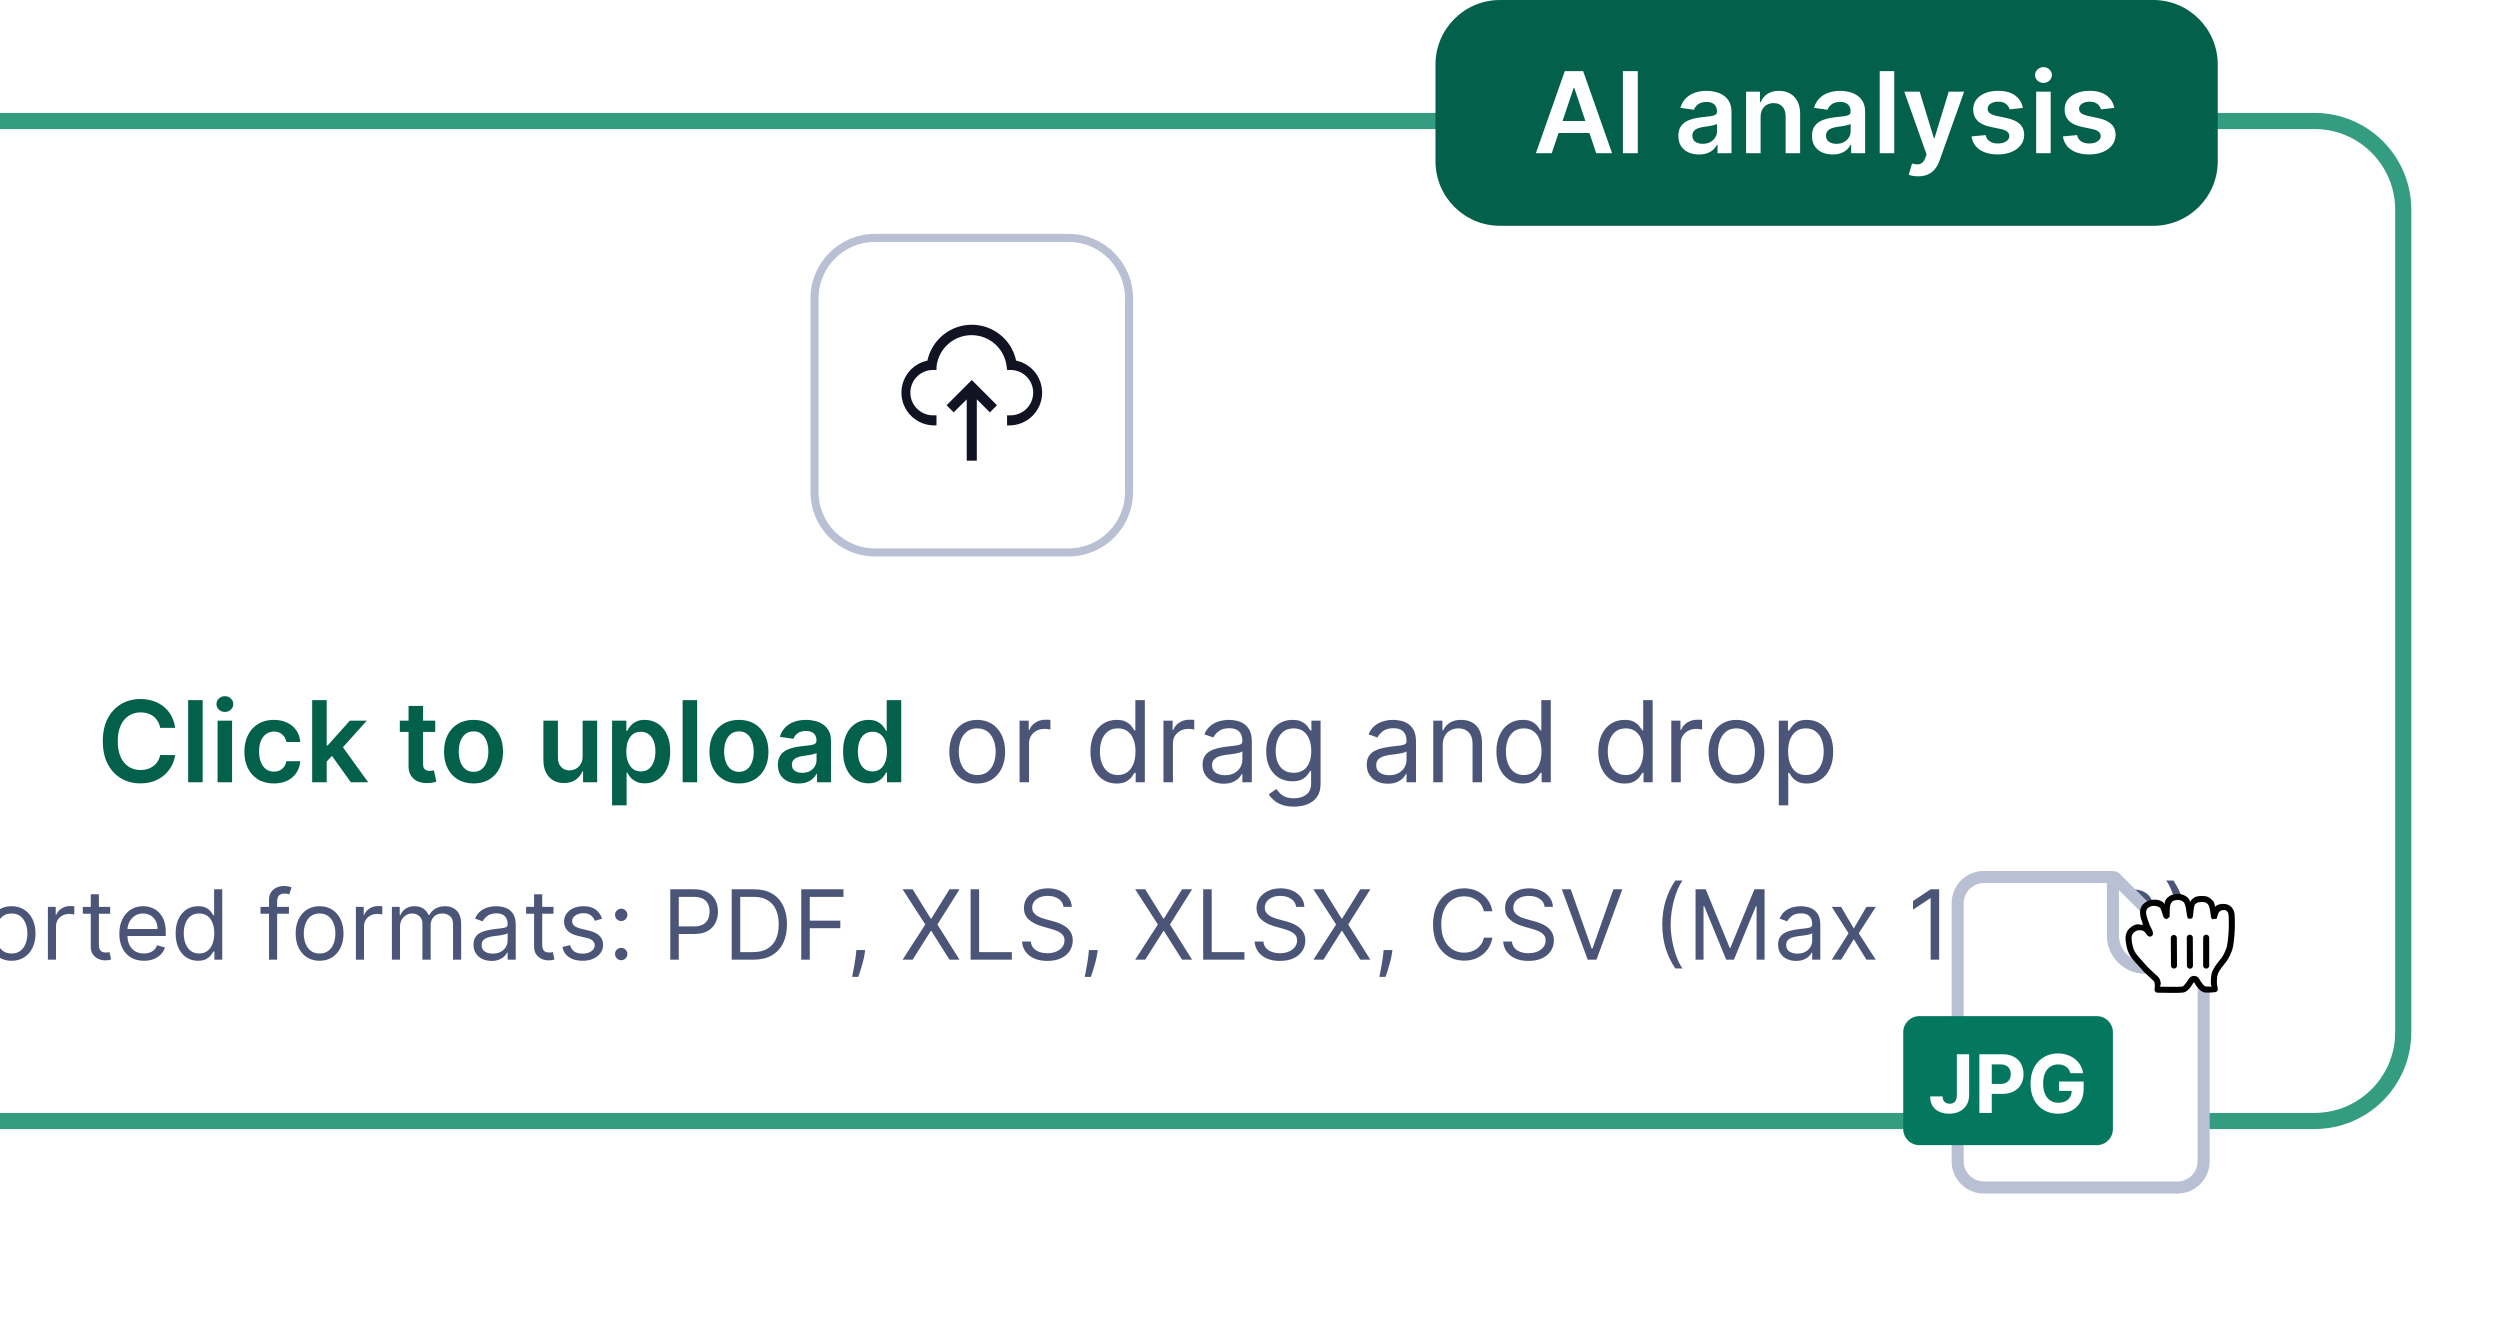 <svg width="310" height="164" fill="none" xmlns="http://www.w3.org/2000/svg"><path d="M-46 15H287C293.075 15 298 19.925 298 26V128C298 134.075 293.075 139 287 139H-46C-52.075 139 -57 134.075 -57 128V26C-57 19.925 -52.075 15 -46 15Z" fill="white"/><path d="M-46 15H287C293.075 15 298 19.925 298 26V128C298 134.075 293.075 139 287 139H-46C-52.075 139 -57 134.075 -57 128V26C-57 19.925 -52.075 15 -46 15Z" stroke="#339C81" stroke-width="2"/><g filter="url(#filter0_dii_431_5153)"><path d="M100.5 38C100.5 33.582 104.082 30 108.5 30H132.5C136.918 30 140.5 33.582 140.5 38V62C140.5 66.418 136.918 70 132.5 70H108.5C104.082 70 100.5 66.418 100.5 62V38Z" fill="white"/><path d="M108.5 30.5H132.5C136.642 30.5 140 33.858 140 38V62C140 66.142 136.642 69.5 132.5 69.5H108.5C104.358 69.5 101 66.142 101 62V38C101 33.858 104.358 30.5 108.5 30.5Z" stroke="#B9C0D4"/><path d="M117.375 51.25L118.256 52.131L119.875 50.519V58.125H121.125V50.519L122.744 52.131L123.625 51.25L120.5 48.125L117.375 51.25Z" fill="#111322"/><path d="M125.188 53.75H124.875V52.5H125.188C125.934 52.53 126.661 52.262 127.209 51.756C127.758 51.249 128.083 50.546 128.113 49.8C128.142 49.054 127.875 48.327 127.368 47.778C126.862 47.23 126.159 46.905 125.413 46.875H124.875L124.813 46.362C124.674 45.31 124.158 44.344 123.36 43.645C122.562 42.945 121.536 42.559 120.475 42.559C119.414 42.559 118.389 42.945 117.591 43.645C116.793 44.344 116.276 45.31 116.138 46.362L116.125 46.875H115.588C114.842 46.905 114.138 47.23 113.632 47.778C113.126 48.327 112.858 49.054 112.888 49.8C112.917 50.546 113.242 51.249 113.791 51.756C114.34 52.262 115.067 52.53 115.813 52.5H116.125V53.75H115.813C114.81 53.744 113.846 53.367 113.105 52.693C112.363 52.018 111.897 51.093 111.796 50.096C111.696 49.099 111.967 48.1 112.558 47.291C113.15 46.481 114.019 45.919 115 45.712C115.27 44.454 115.963 43.326 116.964 42.517C117.965 41.708 119.213 41.267 120.5 41.267C121.787 41.267 123.035 41.708 124.036 42.517C125.037 43.326 125.73 44.454 126 45.712C126.981 45.919 127.85 46.481 128.442 47.291C129.033 48.1 129.305 49.099 129.204 50.096C129.103 51.093 128.637 52.018 127.896 52.693C127.154 53.367 126.19 53.744 125.188 53.75Z" fill="#111322"/></g><g clip-path="url(#clip0_431_5153)"><path d="M21.72 90.254H19.86C19.807 89.949 19.709 89.678 19.567 89.443C19.424 89.204 19.247 89.002 19.035 88.837C18.823 88.671 18.581 88.547 18.309 88.464C18.041 88.378 17.75 88.335 17.439 88.335C16.885 88.335 16.395 88.474 15.967 88.752C15.54 89.027 15.205 89.432 14.963 89.965C14.721 90.496 14.6 91.144 14.6 91.909C14.6 92.688 14.721 93.344 14.963 93.878C15.208 94.408 15.543 94.809 15.967 95.081C16.395 95.349 16.884 95.484 17.434 95.484C17.739 95.484 18.024 95.444 18.289 95.364C18.558 95.281 18.798 95.16 19.01 95.001C19.225 94.842 19.406 94.647 19.552 94.415C19.701 94.183 19.804 93.918 19.86 93.619L21.72 93.629C21.65 94.113 21.499 94.567 21.267 94.992C21.038 95.416 20.738 95.79 20.367 96.115C19.996 96.437 19.562 96.688 19.065 96.871C18.567 97.05 18.016 97.139 17.409 97.139C16.514 97.139 15.715 96.932 15.013 96.518C14.31 96.103 13.757 95.505 13.352 94.723C12.948 93.941 12.746 93.003 12.746 91.909C12.746 90.812 12.95 89.874 13.357 89.095C13.765 88.313 14.32 87.715 15.023 87.3C15.725 86.886 16.521 86.679 17.409 86.679C17.976 86.679 18.503 86.758 18.99 86.918C19.477 87.077 19.912 87.31 20.293 87.619C20.674 87.924 20.987 88.298 21.232 88.742C21.481 89.183 21.643 89.687 21.72 90.254ZM25.129 86.818V97H23.329V86.818H25.129ZM26.979 97V89.364H28.779V97H26.979ZM27.884 88.28C27.599 88.28 27.354 88.185 27.148 87.996C26.943 87.804 26.84 87.574 26.84 87.305C26.84 87.034 26.943 86.803 27.148 86.614C27.354 86.422 27.599 86.326 27.884 86.326C28.173 86.326 28.418 86.422 28.62 86.614C28.826 86.803 28.928 87.034 28.928 87.305C28.928 87.574 28.826 87.804 28.62 87.996C28.418 88.185 28.173 88.28 27.884 88.28ZM33.961 97.149C33.198 97.149 32.544 96.982 31.997 96.647C31.453 96.312 31.034 95.85 30.739 95.26C30.448 94.667 30.302 93.984 30.302 93.212C30.302 92.436 30.451 91.752 30.749 91.158C31.047 90.562 31.468 90.098 32.012 89.766C32.559 89.432 33.205 89.264 33.951 89.264C34.571 89.264 35.119 89.379 35.596 89.607C36.077 89.833 36.46 90.153 36.745 90.567C37.03 90.978 37.192 91.458 37.232 92.008H35.512C35.442 91.641 35.277 91.334 35.015 91.089C34.756 90.84 34.41 90.716 33.976 90.716C33.608 90.716 33.285 90.815 33.006 91.014C32.728 91.21 32.511 91.492 32.355 91.859C32.203 92.227 32.126 92.668 32.126 93.182C32.126 93.702 32.203 94.15 32.355 94.524C32.507 94.895 32.721 95.182 32.996 95.384C33.275 95.583 33.601 95.683 33.976 95.683C34.241 95.683 34.478 95.633 34.687 95.533C34.899 95.431 35.076 95.283 35.219 95.091C35.361 94.899 35.459 94.665 35.512 94.39H37.232C37.189 94.93 37.03 95.409 36.755 95.827C36.48 96.241 36.105 96.566 35.631 96.801C35.157 97.033 34.6 97.149 33.961 97.149ZM40.35 94.604L40.346 92.431H40.634L43.378 89.364H45.481L42.105 93.122H41.733L40.35 94.604ZM38.71 97V86.818H40.51V97H38.71ZM43.502 97L41.017 93.525L42.23 92.257L45.655 97H43.502ZM53.966 89.364V90.756H49.577V89.364H53.966ZM50.66 87.534H52.46V94.703C52.46 94.945 52.496 95.131 52.569 95.26C52.646 95.386 52.745 95.472 52.868 95.519C52.99 95.565 53.126 95.588 53.275 95.588C53.388 95.588 53.491 95.58 53.584 95.563C53.68 95.547 53.753 95.532 53.802 95.519L54.106 96.925C54.01 96.959 53.872 96.995 53.693 97.035C53.517 97.075 53.302 97.098 53.047 97.104C52.596 97.118 52.19 97.05 51.829 96.901C51.467 96.748 51.181 96.513 50.969 96.195C50.76 95.876 50.657 95.479 50.66 95.001V87.534ZM58.721 97.149C57.975 97.149 57.328 96.985 56.782 96.657C56.235 96.329 55.81 95.87 55.509 95.28C55.211 94.69 55.061 94.001 55.061 93.212C55.061 92.423 55.211 91.732 55.509 91.138C55.81 90.545 56.235 90.085 56.782 89.756C57.328 89.428 57.975 89.264 58.721 89.264C59.466 89.264 60.113 89.428 60.659 89.756C61.206 90.085 61.629 90.545 61.927 91.138C62.229 91.732 62.38 92.423 62.38 93.212C62.38 94.001 62.229 94.69 61.927 95.28C61.629 95.87 61.206 96.329 60.659 96.657C60.113 96.985 59.466 97.149 58.721 97.149ZM58.73 95.707C59.135 95.707 59.473 95.596 59.745 95.374C60.017 95.149 60.219 94.847 60.351 94.469C60.487 94.092 60.555 93.671 60.555 93.207C60.555 92.739 60.487 92.317 60.351 91.939C60.219 91.558 60.017 91.254 59.745 91.029C59.473 90.804 59.135 90.691 58.73 90.691C58.316 90.691 57.971 90.804 57.696 91.029C57.425 91.254 57.221 91.558 57.085 91.939C56.952 92.317 56.886 92.739 56.886 93.207C56.886 93.671 56.952 94.092 57.085 94.469C57.221 94.847 57.425 95.149 57.696 95.374C57.971 95.596 58.316 95.707 58.73 95.707ZM72.247 93.788V89.364H74.047V97H72.302V95.643H72.222C72.05 96.07 71.766 96.42 71.372 96.692C70.981 96.963 70.499 97.099 69.925 97.099C69.425 97.099 68.982 96.988 68.598 96.766C68.217 96.541 67.918 96.215 67.703 95.787C67.487 95.356 67.38 94.836 67.38 94.226V89.364H69.18V93.947C69.18 94.431 69.312 94.816 69.577 95.101C69.842 95.386 70.19 95.528 70.621 95.528C70.886 95.528 71.143 95.464 71.392 95.335C71.64 95.205 71.844 95.013 72.003 94.758C72.166 94.499 72.247 94.176 72.247 93.788ZM75.897 99.864V89.364H77.667V90.626H77.772C77.865 90.441 77.995 90.244 78.164 90.035C78.334 89.823 78.562 89.642 78.85 89.493C79.139 89.34 79.507 89.264 79.954 89.264C80.544 89.264 81.076 89.415 81.55 89.717C82.027 90.015 82.405 90.457 82.684 91.044C82.965 91.627 83.106 92.343 83.106 93.192C83.106 94.03 82.969 94.743 82.694 95.329C82.418 95.916 82.044 96.364 81.57 96.672C81.096 96.98 80.559 97.134 79.959 97.134C79.522 97.134 79.159 97.061 78.87 96.915C78.582 96.77 78.35 96.594 78.174 96.388C78.002 96.18 77.868 95.983 77.772 95.797H77.697V99.864H75.897ZM77.662 93.182C77.662 93.676 77.732 94.108 77.871 94.479C78.014 94.851 78.217 95.141 78.483 95.349C78.751 95.555 79.076 95.658 79.457 95.658C79.855 95.658 80.188 95.552 80.456 95.34C80.725 95.124 80.927 94.831 81.063 94.46C81.202 94.085 81.272 93.659 81.272 93.182C81.272 92.708 81.204 92.287 81.068 91.919C80.932 91.551 80.73 91.263 80.461 91.054C80.193 90.845 79.858 90.741 79.457 90.741C79.073 90.741 78.746 90.842 78.478 91.044C78.209 91.246 78.005 91.53 77.866 91.894C77.73 92.259 77.662 92.688 77.662 93.182ZM86.447 86.818V97H84.647V86.818H86.447ZM91.629 97.149C90.883 97.149 90.237 96.985 89.69 96.657C89.143 96.329 88.719 95.87 88.417 95.28C88.119 94.69 87.97 94.001 87.97 93.212C87.97 92.423 88.119 91.732 88.417 91.138C88.719 90.545 89.143 90.085 89.69 89.756C90.237 89.428 90.883 89.264 91.629 89.264C92.374 89.264 93.021 89.428 93.568 89.756C94.115 90.085 94.537 90.545 94.835 91.138C95.137 91.732 95.288 92.423 95.288 93.212C95.288 94.001 95.137 94.69 94.835 95.28C94.537 95.87 94.115 96.329 93.568 96.657C93.021 96.985 92.374 97.149 91.629 97.149ZM91.639 95.707C92.043 95.707 92.381 95.596 92.653 95.374C92.925 95.149 93.127 94.847 93.259 94.469C93.395 94.092 93.463 93.671 93.463 93.207C93.463 92.739 93.395 92.317 93.259 91.939C93.127 91.558 92.925 91.254 92.653 91.029C92.381 90.804 92.043 90.691 91.639 90.691C91.224 90.691 90.88 90.804 90.605 91.029C90.333 91.254 90.129 91.558 89.993 91.939C89.861 92.317 89.794 92.739 89.794 93.207C89.794 93.671 89.861 94.092 89.993 94.469C90.129 94.847 90.333 95.149 90.605 95.374C90.88 95.596 91.224 95.707 91.639 95.707ZM99.013 97.154C98.529 97.154 98.093 97.068 97.705 96.896C97.321 96.72 97.016 96.461 96.79 96.12C96.568 95.779 96.457 95.358 96.457 94.857C96.457 94.426 96.537 94.07 96.696 93.788C96.855 93.507 97.072 93.281 97.347 93.112C97.622 92.943 97.932 92.816 98.277 92.729C98.625 92.64 98.985 92.575 99.356 92.535C99.803 92.489 100.166 92.448 100.445 92.411C100.723 92.371 100.925 92.312 101.051 92.232C101.18 92.149 101.245 92.022 101.245 91.849V91.82C101.245 91.445 101.134 91.155 100.912 90.95C100.69 90.744 100.37 90.641 99.952 90.641C99.512 90.641 99.162 90.737 98.903 90.93C98.648 91.122 98.476 91.349 98.386 91.611L96.706 91.372C96.838 90.908 97.057 90.52 97.362 90.209C97.667 89.894 98.04 89.659 98.481 89.503C98.922 89.344 99.409 89.264 99.942 89.264C100.31 89.264 100.677 89.307 101.041 89.394C101.406 89.48 101.739 89.622 102.04 89.821C102.342 90.017 102.584 90.283 102.766 90.621C102.952 90.96 103.045 91.382 103.045 91.889V97H101.315V95.951H101.255C101.146 96.163 100.991 96.362 100.793 96.548C100.597 96.73 100.35 96.877 100.052 96.99C99.757 97.099 99.41 97.154 99.013 97.154ZM99.48 95.832C99.841 95.832 100.155 95.76 100.42 95.618C100.685 95.472 100.889 95.28 101.031 95.041C101.177 94.803 101.25 94.542 101.25 94.261V93.361C101.194 93.407 101.098 93.45 100.962 93.49C100.829 93.53 100.68 93.565 100.514 93.594C100.348 93.624 100.184 93.651 100.022 93.674C99.86 93.697 99.719 93.717 99.599 93.734C99.331 93.77 99.091 93.83 98.879 93.913C98.666 93.996 98.499 94.112 98.376 94.261C98.254 94.406 98.192 94.595 98.192 94.827C98.192 95.159 98.313 95.409 98.555 95.578C98.797 95.747 99.106 95.832 99.48 95.832ZM107.688 97.134C107.088 97.134 106.551 96.98 106.077 96.672C105.603 96.364 105.229 95.916 104.954 95.329C104.679 94.743 104.541 94.03 104.541 93.192C104.541 92.343 104.68 91.627 104.959 91.044C105.241 90.457 105.62 90.015 106.097 89.717C106.575 89.415 107.107 89.264 107.693 89.264C108.141 89.264 108.509 89.34 108.797 89.493C109.085 89.642 109.314 89.823 109.483 90.035C109.652 90.244 109.783 90.441 109.876 90.626H109.95V86.818H111.755V97H109.985V95.797H109.876C109.783 95.983 109.649 96.18 109.473 96.388C109.297 96.594 109.065 96.77 108.777 96.915C108.489 97.061 108.126 97.134 107.688 97.134ZM108.19 95.658C108.571 95.658 108.896 95.555 109.165 95.349C109.433 95.141 109.637 94.851 109.776 94.479C109.915 94.108 109.985 93.676 109.985 93.182C109.985 92.688 109.915 92.259 109.776 91.894C109.64 91.53 109.438 91.246 109.17 91.044C108.905 90.842 108.578 90.741 108.19 90.741C107.789 90.741 107.455 90.845 107.186 91.054C106.918 91.263 106.715 91.551 106.58 91.919C106.444 92.287 106.376 92.708 106.376 93.182C106.376 93.659 106.444 94.085 106.58 94.46C106.719 94.831 106.923 95.124 107.191 95.34C107.463 95.552 107.796 95.658 108.19 95.658Z" fill="#03604B"/></g><path d="M121.176 97.159C120.487 97.159 119.882 96.995 119.362 96.667C118.844 96.339 118.44 95.88 118.148 95.29C117.86 94.7 117.716 94.01 117.716 93.222C117.716 92.426 117.86 91.732 118.148 91.138C118.44 90.545 118.844 90.085 119.362 89.756C119.882 89.428 120.487 89.264 121.176 89.264C121.866 89.264 122.469 89.428 122.986 89.756C123.506 90.085 123.911 90.545 124.199 91.138C124.491 91.732 124.636 92.426 124.636 93.222C124.636 94.01 124.491 94.7 124.199 95.29C123.911 95.88 123.506 96.339 122.986 96.667C122.469 96.995 121.866 97.159 121.176 97.159ZM121.176 96.105C121.7 96.105 122.131 95.971 122.469 95.702C122.807 95.434 123.057 95.081 123.219 94.644C123.382 94.206 123.463 93.732 123.463 93.222C123.463 92.711 123.382 92.236 123.219 91.795C123.057 91.354 122.807 90.998 122.469 90.726C122.131 90.454 121.7 90.318 121.176 90.318C120.652 90.318 120.222 90.454 119.884 90.726C119.545 90.998 119.295 91.354 119.133 91.795C118.97 92.236 118.889 92.711 118.889 93.222C118.889 93.732 118.97 94.206 119.133 94.644C119.295 95.081 119.545 95.434 119.884 95.702C120.222 95.971 120.652 96.105 121.176 96.105ZM126.427 97V89.364H127.561V90.517H127.64C127.78 90.139 128.032 89.833 128.396 89.597C128.761 89.362 129.172 89.244 129.629 89.244C129.715 89.244 129.823 89.246 129.952 89.249C130.081 89.253 130.179 89.258 130.246 89.264V90.457C130.206 90.447 130.115 90.433 129.972 90.413C129.833 90.389 129.685 90.378 129.53 90.378C129.158 90.378 128.827 90.456 128.535 90.612C128.247 90.764 128.018 90.976 127.849 91.248C127.684 91.516 127.601 91.823 127.601 92.168V97H126.427ZM138.457 97.159C137.821 97.159 137.259 96.998 136.772 96.677C136.285 96.352 135.904 95.895 135.629 95.305C135.353 94.711 135.216 94.01 135.216 93.202C135.216 92.4 135.353 91.704 135.629 91.114C135.904 90.524 136.286 90.068 136.777 89.746C137.268 89.425 137.834 89.264 138.477 89.264C138.974 89.264 139.367 89.347 139.656 89.513C139.947 89.675 140.169 89.861 140.322 90.07C140.478 90.275 140.598 90.444 140.685 90.577H140.784V86.818H141.957V97H140.824V95.827H140.685C140.598 95.966 140.476 96.142 140.317 96.354C140.158 96.562 139.931 96.75 139.636 96.915C139.341 97.078 138.948 97.159 138.457 97.159ZM138.616 96.105C139.087 96.105 139.485 95.983 139.81 95.737C140.134 95.489 140.381 95.146 140.55 94.708C140.719 94.267 140.804 93.758 140.804 93.182C140.804 92.612 140.721 92.113 140.555 91.685C140.39 91.254 140.144 90.92 139.82 90.681C139.495 90.439 139.094 90.318 138.616 90.318C138.119 90.318 137.705 90.446 137.374 90.701C137.045 90.953 136.799 91.296 136.633 91.73C136.47 92.161 136.389 92.645 136.389 93.182C136.389 93.725 136.472 94.219 136.638 94.663C136.807 95.104 137.055 95.456 137.384 95.717C137.715 95.976 138.126 96.105 138.616 96.105ZM144.269 97V89.364H145.403V90.517H145.482C145.621 90.139 145.873 89.833 146.238 89.597C146.603 89.362 147.013 89.244 147.471 89.244C147.557 89.244 147.665 89.246 147.794 89.249C147.923 89.253 148.021 89.258 148.087 89.264V90.457C148.048 90.447 147.956 90.433 147.814 90.413C147.675 90.389 147.527 90.378 147.371 90.378C147 90.378 146.669 90.456 146.377 90.612C146.089 90.764 145.86 90.976 145.691 91.248C145.525 91.516 145.442 91.823 145.442 92.168V97H144.269ZM151.725 97.179C151.241 97.179 150.802 97.088 150.408 96.906C150.013 96.72 149.7 96.453 149.468 96.105C149.236 95.754 149.12 95.329 149.12 94.832C149.12 94.395 149.206 94.04 149.379 93.769C149.551 93.493 149.781 93.278 150.07 93.122C150.358 92.966 150.676 92.85 151.024 92.774C151.376 92.695 151.729 92.632 152.083 92.585C152.547 92.526 152.923 92.481 153.212 92.451C153.503 92.418 153.716 92.363 153.848 92.287C153.984 92.211 154.052 92.078 154.052 91.889V91.849C154.052 91.359 153.918 90.978 153.649 90.706C153.384 90.434 152.981 90.298 152.441 90.298C151.881 90.298 151.442 90.421 151.124 90.666C150.806 90.912 150.582 91.173 150.453 91.452L149.339 91.054C149.538 90.59 149.803 90.229 150.134 89.97C150.469 89.708 150.834 89.526 151.228 89.423C151.626 89.317 152.017 89.264 152.401 89.264C152.647 89.264 152.928 89.294 153.247 89.354C153.568 89.41 153.878 89.528 154.176 89.707C154.478 89.886 154.728 90.156 154.927 90.517C155.126 90.878 155.225 91.362 155.225 91.969V97H154.052V95.966H153.992C153.913 96.132 153.78 96.309 153.595 96.498C153.409 96.687 153.162 96.847 152.854 96.98C152.546 97.113 152.169 97.179 151.725 97.179ZM151.904 96.125C152.368 96.125 152.759 96.034 153.078 95.852C153.399 95.669 153.641 95.434 153.803 95.146C153.969 94.857 154.052 94.554 154.052 94.236V93.162C154.002 93.222 153.893 93.276 153.724 93.326C153.558 93.372 153.366 93.414 153.147 93.45C152.932 93.483 152.721 93.513 152.516 93.54C152.314 93.563 152.15 93.583 152.024 93.599C151.719 93.639 151.434 93.704 151.169 93.793C150.907 93.879 150.695 94.01 150.532 94.186C150.373 94.358 150.294 94.594 150.294 94.892C150.294 95.3 150.444 95.608 150.746 95.817C151.051 96.022 151.437 96.125 151.904 96.125ZM160.449 100.023C159.882 100.023 159.395 99.95 158.988 99.804C158.58 99.662 158.24 99.472 157.968 99.237C157.7 99.005 157.486 98.757 157.327 98.492L158.262 97.835C158.368 97.974 158.502 98.133 158.664 98.312C158.827 98.495 159.049 98.652 159.331 98.785C159.616 98.921 159.989 98.989 160.449 98.989C161.066 98.989 161.574 98.84 161.975 98.541C162.377 98.243 162.577 97.776 162.577 97.139V95.588H162.478C162.391 95.727 162.269 95.9 162.11 96.105C161.954 96.307 161.729 96.488 161.434 96.647C161.142 96.803 160.748 96.881 160.25 96.881C159.634 96.881 159.08 96.735 158.59 96.443C158.103 96.151 157.717 95.727 157.431 95.171C157.15 94.614 157.009 93.938 157.009 93.142C157.009 92.36 157.146 91.679 157.422 91.099C157.697 90.515 158.079 90.065 158.57 89.746C159.06 89.425 159.627 89.264 160.27 89.264C160.767 89.264 161.162 89.347 161.453 89.513C161.748 89.675 161.974 89.861 162.13 90.07C162.289 90.275 162.411 90.444 162.498 90.577H162.617V89.364H163.75V97.219C163.75 97.875 163.601 98.409 163.303 98.82C163.008 99.234 162.61 99.537 162.11 99.729C161.613 99.925 161.059 100.023 160.449 100.023ZM160.409 95.827C160.88 95.827 161.278 95.719 161.603 95.504C161.927 95.288 162.174 94.978 162.343 94.574C162.512 94.169 162.597 93.686 162.597 93.122C162.597 92.572 162.514 92.086 162.348 91.665C162.183 91.245 161.937 90.915 161.613 90.676C161.288 90.438 160.887 90.318 160.409 90.318C159.912 90.318 159.498 90.444 159.167 90.696C158.838 90.948 158.592 91.286 158.426 91.71C158.263 92.135 158.182 92.605 158.182 93.122C158.182 93.653 158.265 94.121 158.431 94.529C158.6 94.933 158.848 95.252 159.176 95.484C159.508 95.712 159.919 95.827 160.409 95.827ZM172.083 97.179C171.599 97.179 171.16 97.088 170.765 96.906C170.371 96.72 170.058 96.453 169.826 96.105C169.594 95.754 169.478 95.329 169.478 94.832C169.478 94.395 169.564 94.04 169.736 93.769C169.908 93.493 170.139 93.278 170.427 93.122C170.716 92.966 171.034 92.85 171.382 92.774C171.733 92.695 172.086 92.632 172.441 92.585C172.905 92.526 173.281 92.481 173.569 92.451C173.861 92.418 174.073 92.363 174.206 92.287C174.342 92.211 174.409 92.078 174.409 91.889V91.849C174.409 91.359 174.275 90.978 174.007 90.706C173.742 90.434 173.339 90.298 172.799 90.298C172.239 90.298 171.799 90.421 171.481 90.666C171.163 90.912 170.939 91.173 170.81 91.452L169.696 91.054C169.895 90.59 170.16 90.229 170.492 89.97C170.827 89.708 171.191 89.526 171.586 89.423C171.983 89.317 172.374 89.264 172.759 89.264C173.004 89.264 173.286 89.294 173.604 89.354C173.926 89.41 174.235 89.528 174.534 89.707C174.835 89.886 175.086 90.156 175.284 90.517C175.483 90.878 175.583 91.362 175.583 91.969V97H174.409V95.966H174.35C174.27 96.132 174.138 96.309 173.952 96.498C173.766 96.687 173.52 96.847 173.211 96.98C172.903 97.113 172.527 97.179 172.083 97.179ZM172.262 96.125C172.726 96.125 173.117 96.034 173.435 95.852C173.757 95.669 173.998 95.434 174.161 95.146C174.327 94.857 174.409 94.554 174.409 94.236V93.162C174.36 93.222 174.25 93.276 174.081 93.326C173.916 93.372 173.723 93.414 173.505 93.45C173.289 93.483 173.079 93.513 172.873 93.54C172.671 93.563 172.507 93.583 172.381 93.599C172.076 93.639 171.791 93.704 171.526 93.793C171.264 93.879 171.052 94.01 170.89 94.186C170.73 94.358 170.651 94.594 170.651 94.892C170.651 95.3 170.802 95.608 171.103 95.817C171.408 96.022 171.794 96.125 172.262 96.125ZM178.898 92.406V97H177.724V89.364H178.858V90.557H178.957C179.136 90.169 179.408 89.858 179.773 89.622C180.137 89.383 180.608 89.264 181.184 89.264C181.702 89.264 182.154 89.37 182.542 89.582C182.93 89.791 183.231 90.109 183.447 90.537C183.662 90.961 183.77 91.498 183.77 92.148V97H182.596V92.227C182.596 91.627 182.441 91.16 182.129 90.825C181.818 90.487 181.39 90.318 180.846 90.318C180.472 90.318 180.137 90.399 179.842 90.562C179.55 90.724 179.32 90.961 179.151 91.273C178.982 91.584 178.898 91.962 178.898 92.406ZM188.797 97.159C188.161 97.159 187.599 96.998 187.112 96.677C186.625 96.352 186.243 95.895 185.968 95.305C185.693 94.711 185.556 94.01 185.556 93.202C185.556 92.4 185.693 91.704 185.968 91.114C186.243 90.524 186.626 90.068 187.117 89.746C187.607 89.425 188.174 89.264 188.817 89.264C189.314 89.264 189.707 89.347 189.995 89.513C190.287 89.675 190.509 89.861 190.662 90.07C190.817 90.275 190.938 90.444 191.025 90.577H191.124V86.818H192.297V97H191.164V95.827H191.025C190.938 95.966 190.816 96.142 190.657 96.354C190.498 96.562 190.27 96.75 189.975 96.915C189.681 97.078 189.288 97.159 188.797 97.159ZM188.956 96.105C189.427 96.105 189.825 95.983 190.15 95.737C190.474 95.489 190.721 95.146 190.89 94.708C191.059 94.267 191.144 93.758 191.144 93.182C191.144 92.612 191.061 92.113 190.895 91.685C190.73 91.254 190.484 90.92 190.159 90.681C189.835 90.439 189.434 90.318 188.956 90.318C188.459 90.318 188.045 90.446 187.713 90.701C187.385 90.953 187.138 91.296 186.973 91.73C186.81 92.161 186.729 92.645 186.729 93.182C186.729 93.725 186.812 94.219 186.978 94.663C187.147 95.104 187.395 95.456 187.723 95.717C188.055 95.976 188.466 96.105 188.956 96.105ZM201.43 97.159C200.794 97.159 200.232 96.998 199.745 96.677C199.257 96.352 198.876 95.895 198.601 95.305C198.326 94.711 198.189 94.01 198.189 93.202C198.189 92.4 198.326 91.704 198.601 91.114C198.876 90.524 199.259 90.068 199.75 89.746C200.24 89.425 200.807 89.264 201.45 89.264C201.947 89.264 202.34 89.347 202.628 89.513C202.92 89.675 203.142 89.861 203.294 90.07C203.45 90.275 203.571 90.444 203.657 90.577H203.757V86.818H204.93V97H203.797V95.827H203.657C203.571 95.966 203.449 96.142 203.289 96.354C203.13 96.562 202.903 96.75 202.608 96.915C202.313 97.078 201.921 97.159 201.43 97.159ZM201.589 96.105C202.06 96.105 202.458 95.983 202.782 95.737C203.107 95.489 203.354 95.146 203.523 94.708C203.692 94.267 203.777 93.758 203.777 93.182C203.777 92.612 203.694 92.113 203.528 91.685C203.362 91.254 203.117 90.92 202.792 90.681C202.467 90.439 202.066 90.318 201.589 90.318C201.092 90.318 200.678 90.446 200.346 90.701C200.018 90.953 199.771 91.296 199.605 91.73C199.443 92.161 199.362 92.645 199.362 93.182C199.362 93.725 199.445 94.219 199.61 94.663C199.779 95.104 200.028 95.456 200.356 95.717C200.688 95.976 201.099 96.105 201.589 96.105ZM207.242 97V89.364H208.375V90.517H208.455C208.594 90.139 208.846 89.833 209.211 89.597C209.575 89.362 209.986 89.244 210.444 89.244C210.53 89.244 210.637 89.246 210.767 89.249C210.896 89.253 210.994 89.258 211.06 89.264V90.457C211.02 90.447 210.929 90.433 210.787 90.413C210.647 90.389 210.5 90.378 210.344 90.378C209.973 90.378 209.641 90.456 209.35 90.612C209.061 90.764 208.833 90.976 208.664 91.248C208.498 91.516 208.415 91.823 208.415 92.168V97H207.242ZM215.321 97.159C214.631 97.159 214.026 96.995 213.506 96.667C212.989 96.339 212.585 95.88 212.293 95.29C212.005 94.7 211.86 94.01 211.86 93.222C211.86 92.426 212.005 91.732 212.293 91.138C212.585 90.545 212.989 90.085 213.506 89.756C214.026 89.428 214.631 89.264 215.321 89.264C216.01 89.264 216.613 89.428 217.13 89.756C217.651 90.085 218.055 90.545 218.343 91.138C218.635 91.732 218.781 92.426 218.781 93.222C218.781 94.01 218.635 94.7 218.343 95.29C218.055 95.88 217.651 96.339 217.13 96.667C216.613 96.995 216.01 97.159 215.321 97.159ZM215.321 96.105C215.844 96.105 216.275 95.971 216.613 95.702C216.951 95.434 217.202 95.081 217.364 94.644C217.526 94.206 217.608 93.732 217.608 93.222C217.608 92.711 217.526 92.236 217.364 91.795C217.202 91.354 216.951 90.998 216.613 90.726C216.275 90.454 215.844 90.318 215.321 90.318C214.797 90.318 214.366 90.454 214.028 90.726C213.69 90.998 213.44 91.354 213.277 91.795C213.115 92.236 213.034 92.711 213.034 93.222C213.034 93.732 213.115 94.206 213.277 94.644C213.44 95.081 213.69 95.434 214.028 95.702C214.366 95.971 214.797 96.105 215.321 96.105ZM220.572 99.864V89.364H221.705V90.577H221.845C221.931 90.444 222.05 90.275 222.203 90.07C222.358 89.861 222.58 89.675 222.869 89.513C223.16 89.347 223.555 89.264 224.052 89.264C224.695 89.264 225.262 89.425 225.752 89.746C226.243 90.068 226.626 90.524 226.901 91.114C227.176 91.704 227.313 92.4 227.313 93.202C227.313 94.01 227.176 94.711 226.901 95.305C226.626 95.895 226.244 96.352 225.757 96.677C225.27 96.998 224.708 97.159 224.072 97.159C223.581 97.159 223.189 97.078 222.894 96.915C222.599 96.75 222.372 96.562 222.213 96.354C222.053 96.142 221.931 95.966 221.845 95.827H221.745V99.864H220.572ZM221.725 93.182C221.725 93.758 221.81 94.267 221.979 94.708C222.148 95.146 222.395 95.489 222.72 95.737C223.044 95.983 223.442 96.105 223.913 96.105C224.403 96.105 224.813 95.976 225.141 95.717C225.472 95.456 225.721 95.104 225.887 94.663C226.056 94.219 226.14 93.725 226.14 93.182C226.14 92.645 226.057 92.161 225.892 91.73C225.729 91.296 225.482 90.953 225.151 90.701C224.823 90.446 224.41 90.318 223.913 90.318C223.436 90.318 223.035 90.439 222.71 90.681C222.385 90.92 222.14 91.254 221.974 91.685C221.808 92.113 221.725 92.612 221.725 93.182Z" fill="#4A5578"/><path d="M-25.563 112.455C-25.614 112.023 -25.822 111.688 -26.185 111.449C-26.549 111.21 -26.995 111.091 -27.523 111.091C-27.91 111.091 -28.248 111.153 -28.538 111.278C-28.824 111.403 -29.049 111.575 -29.211 111.794C-29.37 112.013 -29.449 112.261 -29.449 112.54C-29.449 112.773 -29.394 112.973 -29.283 113.141C-29.17 113.305 -29.025 113.443 -28.849 113.554C-28.672 113.662 -28.488 113.751 -28.295 113.822C-28.101 113.891 -27.924 113.946 -27.762 113.989L-26.875 114.227C-26.648 114.287 -26.395 114.369 -26.117 114.474C-25.836 114.58 -25.567 114.723 -25.312 114.905C-25.053 115.084 -24.84 115.314 -24.672 115.595C-24.505 115.876 -24.421 116.222 -24.421 116.631C-24.421 117.102 -24.545 117.528 -24.792 117.909C-25.036 118.29 -25.394 118.592 -25.866 118.817C-26.334 119.041 -26.904 119.153 -27.574 119.153C-28.199 119.153 -28.741 119.053 -29.198 118.851C-29.652 118.649 -30.011 118.368 -30.272 118.007C-30.53 117.646 -30.677 117.227 -30.711 116.75H-29.62C-29.591 117.08 -29.481 117.352 -29.288 117.568C-29.091 117.781 -28.844 117.94 -28.546 118.045C-28.245 118.148 -27.921 118.199 -27.574 118.199C-27.171 118.199 -26.809 118.134 -26.488 118.003C-26.167 117.869 -25.913 117.685 -25.725 117.449C-25.538 117.21 -25.444 116.932 -25.444 116.614C-25.444 116.324 -25.525 116.088 -25.687 115.906C-25.849 115.724 -26.062 115.577 -26.326 115.463C-26.59 115.349 -26.875 115.25 -27.182 115.165L-28.256 114.858C-28.938 114.662 -29.478 114.382 -29.875 114.018C-30.273 113.655 -30.472 113.179 -30.472 112.591C-30.472 112.102 -30.34 111.676 -30.076 111.312C-29.809 110.946 -29.451 110.662 -29.002 110.46C-28.55 110.256 -28.046 110.153 -27.489 110.153C-26.927 110.153 -26.427 110.254 -25.989 110.456C-25.552 110.655 -25.205 110.928 -24.949 111.274C-24.691 111.621 -24.555 112.014 -24.54 112.455H-25.563ZM-18.695 116.324V112.455H-17.689V119H-18.695V117.892H-18.763C-18.916 118.224 -19.155 118.507 -19.479 118.74C-19.803 118.97 -20.212 119.085 -20.706 119.085C-21.115 119.085 -21.479 118.996 -21.797 118.817C-22.115 118.635 -22.365 118.362 -22.547 117.999C-22.729 117.632 -22.82 117.17 -22.82 116.614V112.455H-21.814V116.545C-21.814 117.023 -21.681 117.403 -21.413 117.688C-21.144 117.972 -20.8 118.114 -20.382 118.114C-20.132 118.114 -19.878 118.05 -19.619 117.922C-19.358 117.794 -19.139 117.598 -18.963 117.334C-18.784 117.07 -18.695 116.733 -18.695 116.324ZM-15.847 121.455V112.455H-14.876V113.494H-14.756C-14.682 113.381 -14.58 113.236 -14.449 113.06C-14.316 112.881 -14.126 112.722 -13.878 112.582C-13.628 112.44 -13.29 112.369 -12.864 112.369C-12.313 112.369 -11.827 112.507 -11.407 112.783C-10.986 113.058 -10.658 113.449 -10.422 113.955C-10.187 114.46 -10.069 115.057 -10.069 115.744C-10.069 116.438 -10.187 117.038 -10.422 117.547C-10.658 118.053 -10.985 118.445 -11.402 118.723C-11.82 118.999 -12.302 119.136 -12.847 119.136C-13.268 119.136 -13.604 119.067 -13.857 118.928C-14.11 118.786 -14.305 118.625 -14.441 118.446C-14.577 118.264 -14.682 118.114 -14.756 117.994H-14.841V121.455H-15.847ZM-14.858 115.727C-14.858 116.222 -14.786 116.658 -14.641 117.036C-14.496 117.411 -14.285 117.705 -14.006 117.918C-13.728 118.128 -13.387 118.233 -12.983 118.233C-12.563 118.233 -12.212 118.122 -11.931 117.901C-11.647 117.676 -11.434 117.375 -11.292 116.997C-11.147 116.616 -11.074 116.193 -11.074 115.727C-11.074 115.267 -11.145 114.852 -11.287 114.483C-11.427 114.111 -11.638 113.817 -11.922 113.601C-12.204 113.382 -12.557 113.273 -12.983 113.273C-13.393 113.273 -13.736 113.376 -14.015 113.584C-14.293 113.788 -14.503 114.075 -14.645 114.445C-14.787 114.811 -14.858 115.239 -14.858 115.727ZM-8.535 121.455V112.455H-7.563V113.494H-7.444C-7.37 113.381 -7.268 113.236 -7.137 113.06C-7.003 112.881 -6.813 112.722 -6.566 112.582C-6.316 112.44 -5.978 112.369 -5.552 112.369C-5.001 112.369 -4.515 112.507 -4.094 112.783C-3.674 113.058 -3.346 113.449 -3.11 113.955C-2.874 114.46 -2.756 115.057 -2.756 115.744C-2.756 116.438 -2.874 117.038 -3.11 117.547C-3.346 118.053 -3.672 118.445 -4.09 118.723C-4.508 118.999 -4.989 119.136 -5.535 119.136C-5.955 119.136 -6.292 119.067 -6.545 118.928C-6.797 118.786 -6.992 118.625 -7.128 118.446C-7.265 118.264 -7.37 118.114 -7.444 117.994H-7.529V121.455H-8.535ZM-7.546 115.727C-7.546 116.222 -7.474 116.658 -7.329 117.036C-7.184 117.411 -6.972 117.705 -6.694 117.918C-6.415 118.128 -6.074 118.233 -5.671 118.233C-5.251 118.233 -4.9 118.122 -4.618 117.901C-4.334 117.676 -4.121 117.375 -3.979 116.997C-3.834 116.616 -3.762 116.193 -3.762 115.727C-3.762 115.267 -3.833 114.852 -3.975 114.483C-4.114 114.111 -4.326 113.817 -4.61 113.601C-4.891 113.382 -5.245 113.273 -5.671 113.273C-6.08 113.273 -6.424 113.376 -6.702 113.584C-6.981 113.788 -7.191 114.075 -7.333 114.445C-7.475 114.811 -7.546 115.239 -7.546 115.727ZM1.437 119.136C0.846 119.136 0.328 118.996 -0.118 118.714C-0.562 118.433 -0.908 118.04 -1.158 117.534C-1.405 117.028 -1.529 116.437 -1.529 115.761C-1.529 115.08 -1.405 114.484 -1.158 113.976C-0.908 113.467 -0.562 113.072 -0.118 112.791C0.328 112.51 0.846 112.369 1.437 112.369C2.028 112.369 2.545 112.51 2.988 112.791C3.434 113.072 3.781 113.467 4.028 113.976C4.278 114.484 4.403 115.08 4.403 115.761C4.403 116.437 4.278 117.028 4.028 117.534C3.781 118.04 3.434 118.433 2.988 118.714C2.545 118.996 2.028 119.136 1.437 119.136ZM1.437 118.233C1.886 118.233 2.255 118.118 2.545 117.888C2.835 117.658 3.049 117.355 3.188 116.98C3.328 116.605 3.397 116.199 3.397 115.761C3.397 115.324 3.328 114.916 3.188 114.538C3.049 114.161 2.835 113.855 2.545 113.622C2.255 113.389 1.886 113.273 1.437 113.273C0.988 113.273 0.619 113.389 0.329 113.622C0.039 113.855 -0.175 114.161 -0.314 114.538C-0.454 114.916 -0.523 115.324 -0.523 115.761C-0.523 116.199 -0.454 116.605 -0.314 116.98C-0.175 117.355 0.039 117.658 0.329 117.888C0.619 118.118 0.988 118.233 1.437 118.233ZM5.938 119V112.455H6.91V113.443H6.978C7.097 113.119 7.313 112.857 7.626 112.655C7.938 112.453 8.29 112.352 8.682 112.352C8.756 112.352 8.849 112.354 8.959 112.357C9.07 112.359 9.154 112.364 9.211 112.369V113.392C9.177 113.384 9.099 113.371 8.976 113.354C8.857 113.334 8.731 113.324 8.597 113.324C8.279 113.324 7.995 113.391 7.745 113.524C7.498 113.655 7.302 113.837 7.157 114.07C7.015 114.3 6.944 114.562 6.944 114.858V119H5.938ZM13.66 112.455V113.307H10.268V112.455H13.66ZM11.256 110.886H12.262V117.125C12.262 117.409 12.303 117.622 12.386 117.764C12.471 117.903 12.579 117.997 12.709 118.045C12.843 118.091 12.983 118.114 13.131 118.114C13.242 118.114 13.333 118.108 13.404 118.097C13.475 118.082 13.532 118.071 13.574 118.062L13.779 118.966C13.711 118.991 13.616 119.017 13.493 119.043C13.371 119.071 13.216 119.085 13.029 119.085C12.745 119.085 12.466 119.024 12.194 118.902C11.924 118.78 11.699 118.594 11.52 118.344C11.344 118.094 11.256 117.778 11.256 117.398V110.886ZM17.846 119.136C17.216 119.136 16.672 118.997 16.214 118.719C15.76 118.438 15.409 118.045 15.162 117.543C14.917 117.037 14.795 116.449 14.795 115.778C14.795 115.108 14.917 114.517 15.162 114.006C15.409 113.491 15.753 113.091 16.193 112.804C16.636 112.514 17.153 112.369 17.744 112.369C18.085 112.369 18.422 112.426 18.754 112.54C19.087 112.653 19.389 112.838 19.662 113.094C19.934 113.347 20.152 113.682 20.314 114.099C20.476 114.517 20.557 115.031 20.557 115.642V116.068H15.511V115.199H19.534C19.534 114.83 19.46 114.5 19.312 114.21C19.167 113.92 18.96 113.692 18.69 113.524C18.423 113.357 18.108 113.273 17.744 113.273C17.344 113.273 16.997 113.372 16.704 113.571C16.415 113.767 16.192 114.023 16.035 114.338C15.879 114.653 15.801 114.991 15.801 115.352V115.932C15.801 116.426 15.886 116.845 16.057 117.189C16.23 117.53 16.47 117.79 16.777 117.969C17.084 118.145 17.44 118.233 17.846 118.233C18.111 118.233 18.349 118.196 18.562 118.122C18.778 118.045 18.964 117.932 19.121 117.781C19.277 117.628 19.398 117.437 19.483 117.21L20.454 117.483C20.352 117.812 20.18 118.102 19.939 118.352C19.697 118.599 19.399 118.793 19.044 118.932C18.689 119.068 18.29 119.136 17.846 119.136ZM24.558 119.136C24.013 119.136 23.531 118.999 23.113 118.723C22.696 118.445 22.369 118.053 22.133 117.547C21.898 117.038 21.78 116.438 21.78 115.744C21.78 115.057 21.898 114.46 22.133 113.955C22.369 113.449 22.697 113.058 23.118 112.783C23.538 112.507 24.024 112.369 24.575 112.369C25.001 112.369 25.338 112.44 25.585 112.582C25.835 112.722 26.025 112.881 26.156 113.06C26.29 113.236 26.393 113.381 26.467 113.494H26.552V110.273H27.558V119H26.587V117.994H26.467C26.393 118.114 26.288 118.264 26.152 118.446C26.015 118.625 25.821 118.786 25.568 118.928C25.315 119.067 24.979 119.136 24.558 119.136ZM24.694 118.233C25.098 118.233 25.439 118.128 25.717 117.918C25.996 117.705 26.207 117.411 26.352 117.036C26.497 116.658 26.569 116.222 26.569 115.727C26.569 115.239 26.498 114.811 26.356 114.445C26.214 114.075 26.004 113.788 25.726 113.584C25.447 113.376 25.104 113.273 24.694 113.273C24.268 113.273 23.913 113.382 23.629 113.601C23.348 113.817 23.136 114.111 22.994 114.483C22.855 114.852 22.785 115.267 22.785 115.727C22.785 116.193 22.856 116.616 22.998 116.997C23.143 117.375 23.356 117.676 23.638 117.901C23.922 118.122 24.274 118.233 24.694 118.233ZM35.829 112.455V113.307H32.301V112.455H35.829ZM33.358 119V111.551C33.358 111.176 33.446 110.864 33.622 110.614C33.798 110.364 34.027 110.176 34.308 110.051C34.589 109.926 34.886 109.864 35.199 109.864C35.446 109.864 35.648 109.884 35.804 109.923C35.96 109.963 36.077 110 36.153 110.034L35.864 110.903C35.812 110.886 35.741 110.865 35.65 110.839C35.562 110.814 35.446 110.801 35.301 110.801C34.969 110.801 34.728 110.885 34.581 111.053C34.436 111.22 34.364 111.466 34.364 111.79V119H33.358ZM39.628 119.136C39.038 119.136 38.519 118.996 38.073 118.714C37.63 118.433 37.283 118.04 37.033 117.534C36.786 117.028 36.663 116.437 36.663 115.761C36.663 115.08 36.786 114.484 37.033 113.976C37.283 113.467 37.63 113.072 38.073 112.791C38.519 112.51 39.038 112.369 39.628 112.369C40.219 112.369 40.736 112.51 41.179 112.791C41.626 113.072 41.972 113.467 42.219 113.976C42.469 114.484 42.594 115.08 42.594 115.761C42.594 116.437 42.469 117.028 42.219 117.534C41.972 118.04 41.626 118.433 41.179 118.714C40.736 118.996 40.219 119.136 39.628 119.136ZM39.628 118.233C40.077 118.233 40.447 118.118 40.736 117.888C41.026 117.658 41.241 117.355 41.38 116.98C41.519 116.605 41.589 116.199 41.589 115.761C41.589 115.324 41.519 114.916 41.38 114.538C41.241 114.161 41.026 113.855 40.736 113.622C40.447 113.389 40.077 113.273 39.628 113.273C39.179 113.273 38.81 113.389 38.52 113.622C38.231 113.855 38.016 114.161 37.877 114.538C37.738 114.916 37.668 115.324 37.668 115.761C37.668 116.199 37.738 116.605 37.877 116.98C38.016 117.355 38.231 117.658 38.52 117.888C38.81 118.118 39.179 118.233 39.628 118.233ZM44.129 119V112.455H45.101V113.443H45.169C45.288 113.119 45.504 112.857 45.817 112.655C46.129 112.453 46.482 112.352 46.874 112.352C46.948 112.352 47.04 112.354 47.151 112.357C47.261 112.359 47.345 112.364 47.402 112.369V113.392C47.368 113.384 47.29 113.371 47.168 113.354C47.048 113.334 46.922 113.324 46.788 113.324C46.47 113.324 46.186 113.391 45.936 113.524C45.689 113.655 45.493 113.837 45.348 114.07C45.206 114.3 45.135 114.562 45.135 114.858V119H44.129ZM48.594 119V112.455H49.566V113.477H49.651C49.788 113.128 50.008 112.857 50.312 112.663C50.616 112.467 50.981 112.369 51.407 112.369C51.839 112.369 52.198 112.467 52.485 112.663C52.775 112.857 53.001 113.128 53.163 113.477H53.231C53.398 113.139 53.65 112.871 53.985 112.672C54.32 112.47 54.722 112.369 55.191 112.369C55.776 112.369 56.255 112.553 56.627 112.919C56.999 113.283 57.185 113.849 57.185 114.619V119H56.179V114.619C56.179 114.136 56.047 113.791 55.783 113.584C55.519 113.376 55.208 113.273 54.85 113.273C54.39 113.273 54.033 113.412 53.78 113.69C53.528 113.966 53.401 114.315 53.401 114.739V119H52.378V114.517C52.378 114.145 52.258 113.845 52.016 113.618C51.775 113.388 51.464 113.273 51.083 113.273C50.822 113.273 50.577 113.342 50.35 113.482C50.126 113.621 49.944 113.814 49.804 114.061C49.668 114.305 49.6 114.588 49.6 114.909V119H48.594ZM60.95 119.153C60.535 119.153 60.159 119.075 59.821 118.919C59.483 118.76 59.214 118.531 59.015 118.233C58.817 117.932 58.717 117.568 58.717 117.142C58.717 116.767 58.791 116.463 58.939 116.23C59.087 115.994 59.284 115.81 59.531 115.676C59.778 115.543 60.051 115.443 60.349 115.378C60.65 115.31 60.953 115.256 61.257 115.216C61.655 115.165 61.977 115.126 62.224 115.101C62.474 115.072 62.656 115.026 62.77 114.96C62.886 114.895 62.944 114.781 62.944 114.619V114.585C62.944 114.165 62.829 113.838 62.599 113.605C62.372 113.372 62.027 113.256 61.564 113.256C61.084 113.256 60.707 113.361 60.434 113.571C60.162 113.781 59.97 114.006 59.859 114.244L58.905 113.903C59.075 113.506 59.302 113.196 59.587 112.974C59.873 112.75 60.186 112.594 60.524 112.506C60.865 112.415 61.2 112.369 61.53 112.369C61.74 112.369 61.981 112.395 62.254 112.446C62.53 112.494 62.795 112.595 63.051 112.749C63.309 112.902 63.524 113.134 63.694 113.443C63.865 113.753 63.95 114.168 63.95 114.688V119H62.944V118.114H62.893C62.825 118.256 62.712 118.408 62.552 118.57C62.393 118.732 62.182 118.869 61.917 118.983C61.653 119.097 61.331 119.153 60.95 119.153ZM61.103 118.25C61.501 118.25 61.837 118.172 62.109 118.016C62.385 117.859 62.592 117.658 62.731 117.411C62.873 117.163 62.944 116.903 62.944 116.631V115.71C62.902 115.761 62.808 115.808 62.663 115.851C62.521 115.891 62.356 115.926 62.169 115.957C61.984 115.986 61.804 116.011 61.628 116.034C61.454 116.054 61.314 116.071 61.206 116.085C60.944 116.119 60.7 116.175 60.473 116.251C60.248 116.325 60.067 116.437 59.927 116.588C59.791 116.736 59.723 116.937 59.723 117.193C59.723 117.543 59.852 117.807 60.111 117.986C60.372 118.162 60.703 118.25 61.103 118.25ZM68.632 112.455V113.307H65.24V112.455H68.632ZM66.229 110.886H67.235V117.125C67.235 117.409 67.276 117.622 67.358 117.764C67.443 117.903 67.551 117.997 67.682 118.045C67.816 118.091 67.956 118.114 68.104 118.114C68.215 118.114 68.306 118.108 68.377 118.097C68.448 118.082 68.504 118.071 68.547 118.062L68.752 118.966C68.683 118.991 68.588 119.017 68.466 119.043C68.344 119.071 68.189 119.085 68.002 119.085C67.718 119.085 67.439 119.024 67.166 118.902C66.897 118.78 66.672 118.594 66.493 118.344C66.317 118.094 66.229 117.778 66.229 117.398V110.886ZM74.664 113.92L73.761 114.176C73.704 114.026 73.62 113.879 73.509 113.737C73.401 113.592 73.254 113.473 73.066 113.379C72.879 113.286 72.639 113.239 72.346 113.239C71.945 113.239 71.612 113.331 71.345 113.516C71.08 113.697 70.948 113.929 70.948 114.21C70.948 114.46 71.039 114.658 71.221 114.803C71.403 114.947 71.687 115.068 72.073 115.165L73.045 115.403C73.63 115.545 74.066 115.763 74.353 116.055C74.64 116.345 74.784 116.719 74.784 117.176C74.784 117.551 74.676 117.886 74.46 118.182C74.247 118.477 73.948 118.71 73.565 118.881C73.181 119.051 72.735 119.136 72.227 119.136C71.559 119.136 71.007 118.991 70.569 118.702C70.132 118.412 69.855 117.989 69.738 117.432L70.693 117.193C70.784 117.545 70.955 117.81 71.208 117.986C71.464 118.162 71.798 118.25 72.21 118.25C72.678 118.25 73.051 118.151 73.326 117.952C73.605 117.75 73.744 117.509 73.744 117.227C73.744 117 73.664 116.81 73.505 116.656C73.346 116.5 73.102 116.384 72.772 116.307L71.681 116.051C71.082 115.909 70.641 115.689 70.36 115.391C70.082 115.089 69.943 114.713 69.943 114.261C69.943 113.892 70.046 113.565 70.254 113.281C70.464 112.997 70.749 112.774 71.11 112.612C71.474 112.45 71.886 112.369 72.346 112.369C72.994 112.369 73.502 112.511 73.872 112.795C74.244 113.08 74.508 113.455 74.664 113.92ZM77.03 119.068C76.82 119.068 76.64 118.993 76.489 118.842C76.339 118.692 76.263 118.511 76.263 118.301C76.263 118.091 76.339 117.911 76.489 117.76C76.64 117.609 76.82 117.534 77.03 117.534C77.241 117.534 77.421 117.609 77.572 117.76C77.722 117.911 77.797 118.091 77.797 118.301C77.797 118.44 77.762 118.568 77.691 118.685C77.623 118.801 77.53 118.895 77.414 118.966C77.3 119.034 77.172 119.068 77.03 119.068ZM77.03 114.21C76.82 114.21 76.64 114.135 76.489 113.984C76.339 113.834 76.263 113.653 76.263 113.443C76.263 113.233 76.339 113.053 76.489 112.902C76.64 112.751 76.82 112.676 77.03 112.676C77.241 112.676 77.421 112.751 77.572 112.902C77.722 113.053 77.797 113.233 77.797 113.443C77.797 113.582 77.762 113.71 77.691 113.827C77.623 113.943 77.53 114.037 77.414 114.108C77.3 114.176 77.172 114.21 77.03 114.21ZM83.114 119V110.273H86.062C86.747 110.273 87.307 110.396 87.741 110.643C88.179 110.888 88.503 111.219 88.713 111.636C88.923 112.054 89.028 112.52 89.028 113.034C89.028 113.548 88.923 114.016 88.713 114.436C88.505 114.857 88.184 115.192 87.75 115.442C87.315 115.689 86.758 115.812 86.079 115.812H83.966V114.875H86.045C86.514 114.875 86.89 114.794 87.174 114.632C87.459 114.47 87.665 114.251 87.792 113.976C87.923 113.697 87.989 113.384 87.989 113.034C87.989 112.685 87.923 112.372 87.792 112.097C87.665 111.821 87.457 111.605 87.17 111.449C86.883 111.29 86.503 111.21 86.028 111.21H84.17V119H83.114ZM93.424 119H90.731V110.273H93.543C94.39 110.273 95.114 110.447 95.716 110.797C96.319 111.143 96.78 111.642 97.101 112.293C97.422 112.94 97.583 113.716 97.583 114.619C97.583 115.528 97.421 116.311 97.097 116.967C96.773 117.621 96.302 118.124 95.682 118.476C95.063 118.825 94.31 119 93.424 119ZM91.787 118.062H93.356C94.077 118.062 94.675 117.923 95.15 117.645C95.624 117.366 95.978 116.97 96.211 116.456C96.444 115.942 96.56 115.33 96.56 114.619C96.56 113.915 96.445 113.308 96.215 112.8C95.985 112.288 95.641 111.896 95.184 111.624C94.726 111.348 94.157 111.21 93.475 111.21H91.787V118.062ZM99.356 119V110.273H104.589V111.21H100.412V114.159H104.197V115.097H100.412V119H99.356ZM107.282 117.807L107.214 118.267C107.165 118.591 107.091 118.938 106.992 119.307C106.895 119.676 106.795 120.024 106.689 120.351C106.584 120.678 106.498 120.938 106.43 121.131H105.662C105.699 120.949 105.748 120.709 105.807 120.411C105.867 120.112 105.927 119.778 105.986 119.409C106.049 119.043 106.1 118.668 106.14 118.284L106.191 117.807H107.282ZM113.168 110.273L115.418 113.903H115.486L117.736 110.273H118.98L116.236 114.636L118.98 119H117.736L115.486 115.438H115.418L113.168 119H111.923L114.736 114.636L111.923 110.273H113.168ZM120.356 119V110.273H121.412V118.062H125.469V119H120.356ZM131.878 112.455C131.827 112.023 131.62 111.688 131.256 111.449C130.893 111.21 130.447 111.091 129.918 111.091C129.532 111.091 129.194 111.153 128.904 111.278C128.617 111.403 128.393 111.575 128.231 111.794C128.072 112.013 127.992 112.261 127.992 112.54C127.992 112.773 128.047 112.973 128.158 113.141C128.272 113.305 128.417 113.443 128.593 113.554C128.769 113.662 128.954 113.751 129.147 113.822C129.34 113.891 129.518 113.946 129.68 113.989L130.566 114.227C130.793 114.287 131.046 114.369 131.324 114.474C131.606 114.58 131.874 114.723 132.13 114.905C132.388 115.084 132.601 115.314 132.769 115.595C132.937 115.876 133.02 116.222 133.02 116.631C133.02 117.102 132.897 117.528 132.65 117.909C132.405 118.29 132.047 118.592 131.576 118.817C131.107 119.041 130.537 119.153 129.867 119.153C129.242 119.153 128.701 119.053 128.243 118.851C127.789 118.649 127.431 118.368 127.17 118.007C126.911 117.646 126.765 117.227 126.731 116.75H127.822C127.85 117.08 127.961 117.352 128.154 117.568C128.35 117.781 128.597 117.94 128.895 118.045C129.197 118.148 129.52 118.199 129.867 118.199C130.27 118.199 130.633 118.134 130.954 118.003C131.275 117.869 131.529 117.685 131.716 117.449C131.904 117.21 131.998 116.932 131.998 116.614C131.998 116.324 131.917 116.088 131.755 115.906C131.593 115.724 131.38 115.577 131.116 115.463C130.851 115.349 130.566 115.25 130.259 115.165L129.185 114.858C128.503 114.662 127.964 114.382 127.566 114.018C127.168 113.655 126.969 113.179 126.969 112.591C126.969 112.102 127.101 111.676 127.366 111.312C127.633 110.946 127.991 110.662 128.439 110.46C128.891 110.256 129.395 110.153 129.952 110.153C130.515 110.153 131.015 110.254 131.452 110.456C131.89 110.655 132.236 110.928 132.492 111.274C132.751 111.621 132.887 112.014 132.901 112.455H131.878ZM136.122 117.807L136.053 118.267C136.005 118.591 135.931 118.938 135.832 119.307C135.735 119.676 135.634 120.024 135.529 120.351C135.424 120.678 135.338 120.938 135.269 121.131H134.502C134.539 120.949 134.588 120.709 134.647 120.411C134.707 120.112 134.767 119.778 134.826 119.409C134.889 119.043 134.94 118.668 134.98 118.284L135.031 117.807H136.122ZM142.008 110.273L144.258 113.903H144.326L146.576 110.273H147.82L145.076 114.636L147.82 119H146.576L144.326 115.438H144.258L142.008 119H140.763L143.576 114.636L140.763 110.273H142.008ZM149.195 119V110.273H150.252V118.062H154.309V119H149.195ZM160.718 112.455C160.667 112.023 160.46 111.688 160.096 111.449C159.732 111.21 159.286 111.091 158.758 111.091C158.372 111.091 158.034 111.153 157.744 111.278C157.457 111.403 157.232 111.575 157.07 111.794C156.911 112.013 156.832 112.261 156.832 112.54C156.832 112.773 156.887 112.973 156.998 113.141C157.112 113.305 157.257 113.443 157.433 113.554C157.609 113.662 157.794 113.751 157.987 113.822C158.18 113.891 158.357 113.946 158.519 113.989L159.406 114.227C159.633 114.287 159.886 114.369 160.164 114.474C160.445 114.58 160.714 114.723 160.97 114.905C161.228 115.084 161.441 115.314 161.609 115.595C161.776 115.876 161.86 116.222 161.86 116.631C161.86 117.102 161.737 117.528 161.49 117.909C161.245 118.29 160.887 118.592 160.416 118.817C159.947 119.041 159.377 119.153 158.707 119.153C158.082 119.153 157.541 119.053 157.083 118.851C156.629 118.649 156.271 118.368 156.009 118.007C155.751 117.646 155.605 117.227 155.57 116.75H156.661C156.69 117.08 156.801 117.352 156.994 117.568C157.19 117.781 157.437 117.94 157.735 118.045C158.036 118.148 158.36 118.199 158.707 118.199C159.11 118.199 159.472 118.134 159.794 118.003C160.115 117.869 160.369 117.685 160.556 117.449C160.744 117.21 160.838 116.932 160.838 116.614C160.838 116.324 160.757 116.088 160.595 115.906C160.433 115.724 160.22 115.577 159.955 115.463C159.691 115.349 159.406 115.25 159.099 115.165L158.025 114.858C157.343 114.662 156.803 114.382 156.406 114.018C156.008 113.655 155.809 113.179 155.809 112.591C155.809 112.102 155.941 111.676 156.205 111.312C156.472 110.946 156.83 110.662 157.279 110.46C157.731 110.256 158.235 110.153 158.792 110.153C159.355 110.153 159.855 110.254 160.292 110.456C160.73 110.655 161.076 110.928 161.332 111.274C161.59 111.621 161.727 112.014 161.741 112.455H160.718ZM164.109 110.273L166.359 113.903H166.427L168.677 110.273H169.922L167.177 114.636L169.922 119H168.677L166.427 115.438H166.359L164.109 119H162.865L165.677 114.636L162.865 110.273H164.109ZM172.661 117.807L172.593 118.267C172.544 118.591 172.47 118.938 172.371 119.307C172.274 119.676 172.173 120.024 172.068 120.351C171.963 120.678 171.877 120.938 171.808 121.131H171.041C171.078 120.949 171.127 120.709 171.186 120.411C171.246 120.112 171.306 119.778 171.365 119.409C171.428 119.043 171.479 118.668 171.519 118.284L171.57 117.807H172.661ZM185.058 113H184.001C183.939 112.696 183.829 112.429 183.673 112.199C183.52 111.969 183.332 111.776 183.111 111.619C182.892 111.46 182.649 111.341 182.382 111.261C182.115 111.182 181.836 111.142 181.547 111.142C181.018 111.142 180.54 111.276 180.111 111.543C179.684 111.81 179.345 112.203 179.092 112.723C178.842 113.243 178.717 113.881 178.717 114.636C178.717 115.392 178.842 116.03 179.092 116.55C179.345 117.07 179.684 117.463 180.111 117.73C180.54 117.997 181.018 118.131 181.547 118.131C181.836 118.131 182.115 118.091 182.382 118.011C182.649 117.932 182.892 117.814 183.111 117.658C183.332 117.499 183.52 117.304 183.673 117.074C183.829 116.841 183.939 116.574 184.001 116.273H185.058C184.979 116.719 184.834 117.118 184.623 117.47C184.413 117.822 184.152 118.122 183.839 118.369C183.527 118.614 183.176 118.8 182.787 118.928C182.4 119.055 181.987 119.119 181.547 119.119C180.802 119.119 180.14 118.938 179.561 118.574C178.981 118.21 178.525 117.693 178.193 117.023C177.861 116.352 177.694 115.557 177.694 114.636C177.694 113.716 177.861 112.92 178.193 112.25C178.525 111.58 178.981 111.062 179.561 110.699C180.14 110.335 180.802 110.153 181.547 110.153C181.987 110.153 182.4 110.217 182.787 110.345C183.176 110.473 183.527 110.661 183.839 110.908C184.152 111.152 184.413 111.45 184.623 111.803C184.834 112.152 184.979 112.551 185.058 113ZM191.539 112.455C191.487 112.023 191.28 111.688 190.916 111.449C190.553 111.21 190.107 111.091 189.578 111.091C189.192 111.091 188.854 111.153 188.564 111.278C188.277 111.403 188.053 111.575 187.891 111.794C187.732 112.013 187.652 112.261 187.652 112.54C187.652 112.773 187.708 112.973 187.818 113.141C187.932 113.305 188.077 113.443 188.253 113.554C188.429 113.662 188.614 113.751 188.807 113.822C189 113.891 189.178 113.946 189.34 113.989L190.226 114.227C190.453 114.287 190.706 114.369 190.985 114.474C191.266 114.58 191.534 114.723 191.79 114.905C192.048 115.084 192.262 115.314 192.429 115.595C192.597 115.876 192.681 116.222 192.681 116.631C192.681 117.102 192.557 117.528 192.31 117.909C192.066 118.29 191.708 118.592 191.236 118.817C190.767 119.041 190.198 119.153 189.527 119.153C188.902 119.153 188.361 119.053 187.904 118.851C187.449 118.649 187.091 118.368 186.83 118.007C186.571 117.646 186.425 117.227 186.391 116.75H187.482C187.51 117.08 187.621 117.352 187.814 117.568C188.01 117.781 188.257 117.94 188.556 118.045C188.857 118.148 189.181 118.199 189.527 118.199C189.931 118.199 190.293 118.134 190.614 118.003C190.935 117.869 191.189 117.685 191.377 117.449C191.564 117.21 191.658 116.932 191.658 116.614C191.658 116.324 191.577 116.088 191.415 115.906C191.253 115.724 191.04 115.577 190.776 115.463C190.512 115.349 190.226 115.25 189.919 115.165L188.845 114.858C188.164 114.662 187.624 114.382 187.226 114.018C186.828 113.655 186.629 113.179 186.629 112.591C186.629 112.102 186.762 111.676 187.026 111.312C187.293 110.946 187.651 110.662 188.1 110.46C188.551 110.256 189.056 110.153 189.612 110.153C190.175 110.153 190.675 110.254 191.112 110.456C191.55 110.655 191.896 110.928 192.152 111.274C192.411 111.621 192.547 112.014 192.561 112.455H191.539ZM194.776 110.273L197.367 117.619H197.469L200.06 110.273H201.168L197.964 119H196.873L193.668 110.273H194.776ZM206.124 114.636C206.124 113.562 206.263 112.575 206.542 111.675C206.823 110.771 207.224 109.94 207.743 109.182H208.63C208.425 109.463 208.233 109.81 208.055 110.222C207.878 110.631 207.724 111.081 207.59 111.572C207.456 112.061 207.351 112.567 207.275 113.089C207.201 113.612 207.164 114.128 207.164 114.636C207.164 115.312 207.229 115.999 207.36 116.695C207.491 117.391 207.667 118.037 207.888 118.634C208.11 119.23 208.357 119.716 208.63 120.091H207.743C207.224 119.332 206.823 118.503 206.542 117.602C206.263 116.699 206.124 115.71 206.124 114.636ZM210.25 110.273H211.512L214.477 117.517H214.58L217.546 110.273H218.807V119H217.818V112.369H217.733L215.006 119H214.051L211.324 112.369H211.239V119H210.25V110.273ZM222.716 119.153C222.301 119.153 221.925 119.075 221.586 118.919C221.248 118.76 220.98 118.531 220.781 118.233C220.582 117.932 220.483 117.568 220.483 117.142C220.483 116.767 220.557 116.463 220.704 116.23C220.852 115.994 221.05 115.81 221.297 115.676C221.544 115.543 221.817 115.443 222.115 115.378C222.416 115.31 222.719 115.256 223.023 115.216C223.42 115.165 223.743 115.126 223.99 115.101C224.24 115.072 224.422 115.026 224.535 114.96C224.652 114.895 224.71 114.781 224.71 114.619V114.585C224.71 114.165 224.595 113.838 224.365 113.605C224.138 113.372 223.792 113.256 223.329 113.256C222.849 113.256 222.473 113.361 222.2 113.571C221.927 113.781 221.736 114.006 221.625 114.244L220.67 113.903C220.841 113.506 221.068 113.196 221.352 112.974C221.639 112.75 221.952 112.594 222.29 112.506C222.631 112.415 222.966 112.369 223.295 112.369C223.506 112.369 223.747 112.395 224.02 112.446C224.295 112.494 224.561 112.595 224.817 112.749C225.075 112.902 225.29 113.134 225.46 113.443C225.631 113.753 225.716 114.168 225.716 114.688V119H224.71V118.114H224.659C224.591 118.256 224.477 118.408 224.318 118.57C224.159 118.732 223.947 118.869 223.683 118.983C223.419 119.097 223.096 119.153 222.716 119.153ZM222.869 118.25C223.267 118.25 223.602 118.172 223.875 118.016C224.15 117.859 224.358 117.658 224.497 117.411C224.639 117.163 224.71 116.903 224.71 116.631V115.71C224.667 115.761 224.574 115.808 224.429 115.851C224.287 115.891 224.122 115.926 223.934 115.957C223.75 115.986 223.569 116.011 223.393 116.034C223.22 116.054 223.079 116.071 222.971 116.085C222.71 116.119 222.466 116.175 222.238 116.251C222.014 116.325 221.832 116.437 221.693 116.588C221.557 116.736 221.488 116.937 221.488 117.193C221.488 117.543 221.618 117.807 221.876 117.986C222.138 118.162 222.469 118.25 222.869 118.25ZM228.301 112.455L229.869 115.131L231.438 112.455H232.597L230.483 115.727L232.597 119H231.438L229.869 116.46L228.301 119H227.142L229.222 115.727L227.142 112.455H228.301ZM240.458 110.273V119H239.401V111.381H239.35L237.219 112.795V111.722L239.401 110.273H240.458ZM245.814 119.119C245.172 119.119 244.626 118.945 244.174 118.595C243.722 118.243 243.377 117.733 243.138 117.065C242.9 116.395 242.78 115.585 242.78 114.636C242.78 113.693 242.9 112.888 243.138 112.22C243.38 111.55 243.726 111.038 244.178 110.686C244.633 110.331 245.178 110.153 245.814 110.153C246.451 110.153 246.995 110.331 247.447 110.686C247.901 111.038 248.248 111.55 248.486 112.22C248.728 112.888 248.849 113.693 248.849 114.636C248.849 115.585 248.729 116.395 248.491 117.065C248.252 117.733 247.907 118.243 247.455 118.595C247.003 118.945 246.456 119.119 245.814 119.119ZM245.814 118.182C246.451 118.182 246.945 117.875 247.297 117.261C247.65 116.648 247.826 115.773 247.826 114.636C247.826 113.881 247.745 113.237 247.583 112.706C247.424 112.175 247.194 111.77 246.893 111.491C246.594 111.213 246.235 111.074 245.814 111.074C245.184 111.074 244.691 111.385 244.336 112.007C243.981 112.626 243.803 113.503 243.803 114.636C243.803 115.392 243.883 116.034 244.042 116.562C244.201 117.091 244.43 117.493 244.728 117.768C245.029 118.044 245.391 118.182 245.814 118.182ZM250.621 110.273H251.883L254.849 117.517H254.951L257.917 110.273H259.178V119H258.189V112.369H258.104L255.377 119H254.422L251.695 112.369H251.61V119H250.621V110.273ZM261.297 119V110.273H264.348C264.956 110.273 265.458 110.378 265.852 110.588C266.247 110.795 266.541 111.075 266.735 111.428C266.928 111.777 267.024 112.165 267.024 112.591C267.024 112.966 266.958 113.276 266.824 113.52C266.693 113.764 266.52 113.957 266.304 114.099C266.091 114.241 265.86 114.347 265.61 114.415V114.5C265.877 114.517 266.145 114.611 266.415 114.781C266.685 114.952 266.911 115.196 267.093 115.514C267.274 115.832 267.365 116.222 267.365 116.682C267.365 117.119 267.266 117.513 267.067 117.862C266.868 118.212 266.554 118.489 266.125 118.693C265.696 118.898 265.138 119 264.45 119H261.297ZM262.354 118.062H264.45C265.141 118.062 265.631 117.929 265.921 117.662C266.213 117.392 266.36 117.065 266.36 116.682C266.36 116.386 266.284 116.114 266.134 115.864C265.983 115.611 265.769 115.409 265.49 115.259C265.212 115.105 264.882 115.028 264.502 115.028H262.354V118.062ZM262.354 114.108H264.314C264.632 114.108 264.919 114.045 265.175 113.92C265.433 113.795 265.638 113.619 265.789 113.392C265.942 113.165 266.019 112.898 266.019 112.591C266.019 112.207 265.885 111.882 265.618 111.615C265.351 111.345 264.928 111.21 264.348 111.21H262.354V114.108ZM271.113 114.636C271.113 115.71 270.972 116.699 270.691 117.602C270.413 118.503 270.014 119.332 269.494 120.091H268.607C268.812 119.81 269.002 119.463 269.178 119.051C269.357 118.642 269.514 118.193 269.647 117.705C269.781 117.213 269.884 116.706 269.958 116.183C270.035 115.658 270.073 115.142 270.073 114.636C270.073 113.96 270.008 113.274 269.877 112.578C269.747 111.882 269.57 111.236 269.349 110.639C269.127 110.043 268.88 109.557 268.607 109.182H269.494C270.014 109.94 270.413 110.771 270.691 111.675C270.972 112.575 271.113 113.562 271.113 114.636Z" fill="#4A5578"/><g filter="url(#filter1_dd_431_5153)"><path d="M246 80.75H262C262.121 80.75 262.238 80.798 262.323 80.884L273.116 91.677C273.202 91.763 273.25 91.879 273.25 92V116C273.25 117.795 271.795 119.25 270 119.25H246C244.205 119.25 242.75 117.795 242.75 116V84C242.75 82.205 244.205 80.75 246 80.75Z" fill="white" stroke="#B9C0D4" stroke-width="1.5"/><path d="M262 80.5V88C262 90.209 263.791 92 266 92H273.5" stroke="#B9C0D4" stroke-width="1.5"/><path d="M236 100C236 98.895 236.895 98 238 98H260C261.105 98 262 98.895 262 100V112C262 113.105 261.105 114 260 114H238C236.895 114 236 113.105 236 112V100Z" fill="#04785E"/><path d="M242.651 102.727H244.171V107.798C244.171 108.267 244.066 108.674 243.855 109.02C243.647 109.366 243.357 109.632 242.985 109.819C242.614 110.006 242.182 110.099 241.689 110.099C241.251 110.099 240.853 110.022 240.496 109.869C240.141 109.712 239.859 109.476 239.651 109.158C239.442 108.839 239.339 108.437 239.342 107.955H240.872C240.877 108.146 240.916 108.311 240.99 108.448C241.065 108.583 241.168 108.687 241.298 108.761C241.431 108.832 241.587 108.867 241.767 108.867C241.957 108.867 242.116 108.827 242.247 108.746C242.379 108.664 242.48 108.543 242.548 108.384C242.617 108.226 242.651 108.03 242.651 107.798V102.727ZM245.443 110V102.727H248.312C248.864 102.727 249.334 102.833 249.722 103.043C250.11 103.252 250.406 103.542 250.61 103.913C250.816 104.283 250.919 104.709 250.919 105.192C250.919 105.675 250.814 106.101 250.606 106.47C250.398 106.839 250.096 107.127 249.7 107.333C249.307 107.539 248.832 107.642 248.273 107.642H246.444V106.41H248.024C248.32 106.41 248.564 106.359 248.756 106.257C248.95 106.153 249.094 106.01 249.189 105.827C249.286 105.643 249.335 105.431 249.335 105.192C249.335 104.95 249.286 104.74 249.189 104.56C249.094 104.377 248.95 104.237 248.756 104.137C248.562 104.035 248.316 103.984 248.017 103.984H246.98V110H245.443ZM256.74 105.078C256.69 104.905 256.62 104.753 256.53 104.62C256.44 104.485 256.33 104.371 256.2 104.279C256.072 104.184 255.925 104.112 255.76 104.062C255.596 104.013 255.415 103.988 255.216 103.988C254.845 103.988 254.518 104.08 254.236 104.265C253.957 104.45 253.739 104.718 253.583 105.071C253.426 105.421 253.348 105.85 253.348 106.357C253.348 106.863 253.425 107.294 253.579 107.649C253.733 108.004 253.951 108.275 254.233 108.462C254.514 108.647 254.847 108.739 255.23 108.739C255.578 108.739 255.876 108.678 256.122 108.555C256.37 108.429 256.56 108.253 256.69 108.026C256.823 107.798 256.889 107.53 256.889 107.219L257.201 107.266H255.326V106.108H258.37V107.024C258.37 107.663 258.235 108.213 257.965 108.672C257.695 109.129 257.323 109.482 256.85 109.73C256.376 109.976 255.834 110.099 255.223 110.099C254.542 110.099 253.943 109.949 253.426 109.648C252.91 109.345 252.508 108.916 252.219 108.359C251.933 107.801 251.789 107.138 251.789 106.371C251.789 105.781 251.875 105.256 252.045 104.794C252.218 104.33 252.459 103.937 252.77 103.615C253.08 103.293 253.441 103.048 253.853 102.88C254.265 102.712 254.711 102.628 255.191 102.628C255.603 102.628 255.987 102.688 256.342 102.809C256.697 102.927 257.012 103.095 257.287 103.313C257.564 103.531 257.79 103.79 257.965 104.091C258.14 104.389 258.252 104.718 258.302 105.078H256.74Z" fill="white"/></g><g filter="url(#filter2_d_431_5153)"><path fill-rule="evenodd" clip-rule="evenodd" d="M266.443 110.685C265.7 110.961 265.387 111.498 265.367 112.065C265.353 112.438 265.433 112.791 265.598 113.252C265.572 113.179 265.695 113.545 265.719 113.625C265.77 113.795 265.232 113.567 264.905 113.633C264.542 113.704 264.057 114.016 263.805 114.43C263.509 114.916 263.494 115.474 263.723 116.479C263.848 117.026 264.089 117.487 264.434 117.924C264.587 118.119 265.005 118.572 265.037 118.612L265.885 119.553C266.036 119.689 266.143 119.789 266.461 120.091C266.776 120.39 266.926 120.529 267.064 120.647C267.123 120.696 267.172 120.826 267.192 121.02C267.208 121.18 267.202 121.358 267.183 121.529C267.176 121.589 267.169 121.631 267.166 121.652C267.124 121.881 267.298 122.092 267.531 122.094C267.747 122.096 267.916 122.099 268.353 122.107C268.448 122.108 268.448 122.108 268.543 122.11C269.712 122.13 270.296 122.125 270.721 122.071C271.175 122.014 271.648 121.46 272.048 120.776C272.391 121.386 272.867 121.981 273.348 122.058C273.499 122.082 273.683 122.09 273.897 122.085C274.057 122.082 274.227 122.071 274.399 122.056C274.526 122.045 274.628 122.033 274.689 122.025C274.915 121.996 275.062 121.774 275.002 121.554C274.989 121.507 274.968 121.419 274.947 121.31C274.922 121.182 274.905 121.057 274.897 120.944C274.892 120.873 274.891 120.808 274.894 120.752C274.9 120.654 274.902 120.599 274.905 120.471C274.906 120.426 274.906 120.426 274.907 120.386C274.913 120.25 274.93 120.121 274.989 119.842C275.014 119.722 275.136 119.489 275.329 119.202C275.386 119.117 275.448 119.028 275.515 118.936C275.642 118.761 275.779 118.585 275.916 118.416C275.998 118.315 276.062 118.239 276.097 118.198C276.394 117.774 276.71 117.079 276.826 116.672C276.938 116.281 277.028 115.547 277.08 114.855C277.11 114.456 277.121 114.132 277.121 113.625C277.122 113.528 277.122 113.528 277.122 113.449C277.122 113.337 277.122 113.337 277.122 113.242C277.121 113.085 277.116 112.928 277.101 112.546C277.07 111.734 276.624 111.207 275.967 111.106C275.408 111.02 274.908 111.188 274.689 111.422C274.613 111.503 274.692 111.144 274.473 110.799C274.308 110.541 273.88 110.21 273.552 110.145C273.216 110.08 272.816 110.087 272.45 110.152C272.129 110.209 271.764 110.489 271.578 110.799C271.454 111.006 271.617 110.793 271.485 110.565C271.302 110.251 270.877 109.97 270.471 109.887C270.124 109.816 269.729 109.842 269.371 109.95C268.938 110.079 268.353 110.565 268.422 111.106C268.078 110.565 267.172 110.414 266.443 110.685Z" fill="black"/><path fill-rule="evenodd" clip-rule="evenodd" d="M268.223 112.556C268.251 112.642 268.097 112.159 268.049 112.021C267.999 111.878 267.953 111.76 267.91 111.666C267.782 111.389 267.105 111.239 266.704 111.388C266.276 111.547 266.126 111.804 266.116 112.092C266.107 112.348 266.169 112.621 266.304 112.999C266.268 112.9 266.448 113.39 266.48 113.497C266.515 113.613 266.568 113.732 266.655 113.902L266.701 113.991C266.85 114.28 266.875 114.329 266.891 114.381C266.894 114.392 266.897 114.402 266.9 114.415C266.904 114.429 266.908 114.446 266.915 114.468C266.947 114.578 266.964 114.644 266.969 114.705C267.003 115.064 266.599 115.288 266.319 115.031C266.277 114.993 266.246 114.954 266.185 114.872L266.182 114.868C266.12 114.783 266.078 114.727 266.043 114.679C265.991 114.61 265.953 114.568 265.919 114.539C265.896 114.52 265.872 114.503 265.837 114.482C265.807 114.464 265.772 114.445 265.673 114.391C265.603 114.352 265.223 114.334 265.051 114.368C264.883 114.401 264.583 114.595 264.445 114.821C264.274 115.1 264.265 115.48 264.454 116.312C264.552 116.74 264.741 117.104 265.022 117.46C265.102 117.561 265.292 117.772 265.435 117.932C265.524 118.03 265.594 118.109 265.609 118.129L266.411 119.02C266.541 119.134 266.65 119.237 266.984 119.553C267.281 119.835 267.426 119.97 267.549 120.074C267.786 120.274 267.9 120.576 267.937 120.945C267.947 121.044 267.905 121.134 267.873 121.204C267.833 121.289 267.807 121.343 267.91 121.344C268.022 121.346 268.2 121.351 268.344 121.355C268.438 121.357 268.518 121.359 268.556 121.36C269.681 121.379 270.253 121.374 270.627 121.327C270.742 121.313 271.133 120.855 271.401 120.395C271.702 119.886 272.436 119.858 272.738 120.435C272.936 120.811 273.322 121.294 273.466 121.317C273.565 121.333 273.708 121.339 273.88 121.335C274.022 121.332 274.254 121.344 274.254 121.344C274.254 121.344 274.158 121.143 274.148 120.996C274.141 120.895 274.14 120.799 274.145 120.708C274.15 120.62 274.152 120.573 274.155 120.453L274.156 120.406L274.157 120.356C274.165 120.174 274.188 120.006 274.254 119.689C274.305 119.445 274.461 119.148 274.705 118.784C274.768 118.691 274.836 118.594 274.908 118.495C275.044 118.308 275.189 118.122 275.333 117.943C275.42 117.836 275.488 117.755 275.504 117.739C275.728 117.417 276.01 116.798 276.105 116.466C276.197 116.141 276.284 115.439 276.332 114.799C276.361 114.419 276.371 114.114 276.371 113.625L276.372 113.331L276.372 113.246C276.371 113.1 276.366 112.95 276.351 112.576C276.334 112.114 276.146 111.892 275.852 111.847C275.578 111.805 275.265 111.934 275.144 112.124C275.113 112.173 275.083 112.235 275.054 112.307C275.012 112.41 274.985 112.501 274.943 112.662C274.925 112.731 274.913 112.775 274.897 112.814C274.9 112.84 274.903 112.86 274.896 112.876C274.875 112.926 274.767 112.938 274.326 112.988C274.181 112.786 274.157 112.752 274.159 112.719C274.159 112.713 274.161 112.706 274.162 112.699C274.092 112.05 273.969 111.404 273.84 111.202C273.778 111.105 273.516 110.903 273.407 110.881C273.171 110.835 272.862 110.841 272.581 110.89C272.469 110.91 272.221 111.074 272.15 111.193C272.098 111.279 272.048 111.495 272.01 111.807C271.994 111.943 271.941 112.492 271.955 112.358C271.94 112.503 271.928 112.595 271.909 112.675C271.902 112.704 271.902 112.704 271.867 112.778C271.753 112.947 271.753 112.947 271.34 112.902C271.204 112.814 271.118 112.128 271.073 111.773C271.061 111.679 271.052 111.608 271.046 111.578C270.991 111.306 270.92 111.086 270.836 110.941C270.767 110.822 270.527 110.664 270.319 110.622C270.101 110.576 269.831 110.595 269.586 110.669C269.396 110.725 269.235 110.897 269.143 111.135C269.094 111.263 269.063 111.478 269.05 111.774C269.044 111.902 269.043 112 269.04 112.234C269.038 112.433 269.036 112.519 269.03 112.607C269.039 112.626 269.045 112.64 269.045 112.655C269.046 112.705 268.973 112.757 268.65 112.982C268.365 112.845 268.311 112.819 268.299 112.781C268.297 112.772 268.296 112.762 268.296 112.75C268.274 112.704 268.254 112.649 268.223 112.556ZM273.566 119.11C273.359 119.11 273.191 118.942 273.191 118.735V115.276C273.191 115.068 273.359 114.901 273.566 114.901C273.773 114.901 273.941 115.068 273.941 115.276V118.735C273.941 118.942 273.773 119.11 273.566 119.11ZM271.176 118.748C271.177 118.955 271.346 119.122 271.553 119.121C271.76 119.12 271.927 118.952 271.926 118.745L271.91 115.272C271.909 115.064 271.741 114.897 271.533 114.898C271.326 114.899 271.159 115.068 271.16 115.275L271.176 118.748ZM269.552 114.93C269.759 114.929 269.928 115.095 269.93 115.303L269.951 118.729C269.952 118.936 269.785 119.105 269.578 119.106C269.371 119.107 269.202 118.94 269.201 118.733L269.18 115.307C269.178 115.1 269.345 114.931 269.552 114.93Z" fill="white"/></g><path d="M178 8C178 3.582 181.582 0 186 0H267C271.418 0 275 3.582 275 8V20C275 24.418 271.418 28 267 28H186C181.582 28 178 24.418 178 20V8Z" fill="#03604B"/><path d="M192.417 19H190.449L194.033 8.818H196.31L199.9 19H197.931L195.211 10.906H195.132L192.417 19ZM192.482 15.008H197.851V16.489H192.482V15.008ZM203.085 8.818V19H201.241V8.818H203.085ZM210.673 19.154C210.189 19.154 209.753 19.068 209.365 18.896C208.981 18.72 208.676 18.461 208.451 18.12C208.229 17.779 208.118 17.358 208.118 16.857C208.118 16.426 208.197 16.07 208.356 15.788C208.515 15.507 208.732 15.281 209.007 15.112C209.283 14.943 209.592 14.816 209.937 14.729C210.285 14.64 210.645 14.575 211.016 14.536C211.463 14.489 211.826 14.448 212.105 14.411C212.383 14.371 212.585 14.312 212.711 14.232C212.841 14.149 212.905 14.022 212.905 13.849V13.82C212.905 13.445 212.794 13.155 212.572 12.95C212.35 12.744 212.03 12.641 211.613 12.641C211.172 12.641 210.822 12.738 210.564 12.93C210.308 13.122 210.136 13.349 210.047 13.611L208.366 13.372C208.499 12.908 208.717 12.52 209.022 12.209C209.327 11.894 209.7 11.659 210.141 11.503C210.582 11.344 211.069 11.264 211.603 11.264C211.971 11.264 212.337 11.307 212.701 11.393C213.066 11.48 213.399 11.622 213.701 11.821C214.002 12.017 214.244 12.283 214.426 12.621C214.612 12.96 214.705 13.382 214.705 13.889V19H212.975V17.951H212.915C212.806 18.163 212.652 18.362 212.453 18.548C212.257 18.73 212.01 18.877 211.712 18.99C211.417 19.099 211.071 19.154 210.673 19.154ZM211.14 17.832C211.502 17.832 211.815 17.76 212.08 17.618C212.345 17.472 212.549 17.28 212.691 17.041C212.837 16.803 212.91 16.542 212.91 16.261V15.361C212.854 15.407 212.758 15.45 212.622 15.49C212.489 15.53 212.34 15.565 212.174 15.595C212.009 15.624 211.845 15.651 211.682 15.674C211.52 15.697 211.379 15.717 211.26 15.734C210.991 15.77 210.751 15.83 210.539 15.913C210.327 15.995 210.159 16.111 210.037 16.261C209.914 16.407 209.853 16.595 209.853 16.827C209.853 17.159 209.974 17.409 210.216 17.578C210.458 17.747 210.766 17.832 211.14 17.832ZM218.314 14.526V19H216.515V11.364H218.235V12.661H218.324C218.5 12.234 218.78 11.894 219.164 11.642C219.552 11.39 220.031 11.264 220.601 11.264C221.128 11.264 221.587 11.377 221.978 11.602C222.373 11.828 222.678 12.154 222.893 12.582C223.112 13.009 223.22 13.528 223.216 14.138V19H221.417V14.416C221.417 13.906 221.284 13.506 221.019 13.218C220.757 12.93 220.394 12.786 219.93 12.786C219.615 12.786 219.335 12.855 219.09 12.994C218.848 13.13 218.657 13.327 218.518 13.586C218.382 13.845 218.314 14.158 218.314 14.526ZM227.243 19.154C226.759 19.154 226.324 19.068 225.936 18.896C225.551 18.72 225.246 18.461 225.021 18.12C224.799 17.779 224.688 17.358 224.688 16.857C224.688 16.426 224.767 16.07 224.926 15.788C225.086 15.507 225.303 15.281 225.578 15.112C225.853 14.943 226.163 14.816 226.507 14.729C226.855 14.64 227.215 14.575 227.586 14.536C228.034 14.489 228.397 14.448 228.675 14.411C228.953 14.371 229.156 14.312 229.282 14.232C229.411 14.149 229.475 14.022 229.475 13.849V13.82C229.475 13.445 229.364 13.155 229.142 12.95C228.92 12.744 228.6 12.641 228.183 12.641C227.742 12.641 227.392 12.738 227.134 12.93C226.879 13.122 226.706 13.349 226.617 13.611L224.936 13.372C225.069 12.908 225.288 12.52 225.593 12.209C225.898 11.894 226.27 11.659 226.711 11.503C227.152 11.344 227.639 11.264 228.173 11.264C228.541 11.264 228.907 11.307 229.272 11.393C229.636 11.48 229.969 11.622 230.271 11.821C230.573 12.017 230.815 12.283 230.997 12.621C231.182 12.96 231.275 13.382 231.275 13.889V19H229.545V17.951H229.485C229.376 18.163 229.222 18.362 229.023 18.548C228.828 18.73 228.581 18.877 228.282 18.99C227.987 19.099 227.641 19.154 227.243 19.154ZM227.711 17.832C228.072 17.832 228.385 17.76 228.65 17.618C228.915 17.472 229.119 17.28 229.262 17.041C229.408 16.803 229.48 16.542 229.48 16.261V15.361C229.424 15.407 229.328 15.45 229.192 15.49C229.06 15.53 228.91 15.565 228.745 15.595C228.579 15.624 228.415 15.651 228.252 15.674C228.09 15.697 227.949 15.717 227.83 15.734C227.561 15.77 227.321 15.83 227.109 15.913C226.897 15.995 226.73 16.111 226.607 16.261C226.484 16.407 226.423 16.595 226.423 16.827C226.423 17.159 226.544 17.409 226.786 17.578C227.028 17.747 227.336 17.832 227.711 17.832ZM234.885 8.818V19H233.085V8.818H234.885ZM237.854 21.864C237.609 21.864 237.382 21.844 237.173 21.804C236.967 21.767 236.803 21.724 236.681 21.675L237.098 20.273C237.36 20.349 237.594 20.385 237.799 20.382C238.005 20.379 238.185 20.314 238.341 20.188C238.5 20.066 238.634 19.86 238.744 19.572L238.898 19.159L236.129 11.364H238.038L239.798 17.131H239.877L241.642 11.364H243.556L240.499 19.925C240.356 20.329 240.167 20.675 239.932 20.964C239.697 21.255 239.408 21.477 239.067 21.63C238.729 21.786 238.325 21.864 237.854 21.864ZM250.837 13.382L249.197 13.561C249.15 13.395 249.069 13.24 248.953 13.094C248.84 12.948 248.688 12.83 248.496 12.741C248.303 12.651 248.068 12.607 247.79 12.607C247.415 12.607 247.1 12.688 246.845 12.85C246.593 13.012 246.469 13.223 246.472 13.482C246.469 13.704 246.55 13.884 246.716 14.023C246.885 14.163 247.163 14.277 247.551 14.367L248.854 14.645C249.576 14.801 250.113 15.048 250.464 15.386C250.819 15.724 250.998 16.166 251.001 16.713C250.998 17.194 250.857 17.618 250.579 17.986C250.304 18.35 249.921 18.635 249.43 18.841C248.94 19.046 248.376 19.149 247.74 19.149C246.805 19.149 246.053 18.954 245.483 18.562C244.913 18.168 244.573 17.62 244.464 16.917L246.219 16.748C246.298 17.093 246.467 17.353 246.726 17.528C246.984 17.704 247.321 17.792 247.735 17.792C248.162 17.792 248.506 17.704 248.764 17.528C249.026 17.353 249.157 17.136 249.157 16.877C249.157 16.658 249.072 16.478 248.903 16.335C248.738 16.193 248.479 16.083 248.128 16.007L246.825 15.734C246.093 15.581 245.551 15.324 245.199 14.963C244.848 14.598 244.674 14.138 244.677 13.581C244.674 13.11 244.802 12.703 245.06 12.358C245.322 12.01 245.685 11.742 246.149 11.553C246.616 11.36 247.155 11.264 247.765 11.264C248.66 11.264 249.364 11.455 249.878 11.836C250.395 12.217 250.715 12.732 250.837 13.382ZM252.485 19V11.364H254.285V19H252.485ZM253.39 10.28C253.105 10.28 252.86 10.185 252.654 9.996C252.449 9.804 252.346 9.574 252.346 9.305C252.346 9.034 252.449 8.803 252.654 8.614C252.86 8.422 253.105 8.326 253.39 8.326C253.678 8.326 253.924 8.422 254.126 8.614C254.331 8.803 254.434 9.034 254.434 9.305C254.434 9.574 254.331 9.804 254.126 9.996C253.924 10.185 253.678 10.28 253.39 10.28ZM262.171 13.382L260.531 13.561C260.484 13.395 260.403 13.24 260.287 13.094C260.174 12.948 260.022 12.83 259.83 12.741C259.637 12.651 259.402 12.607 259.124 12.607C258.749 12.607 258.434 12.688 258.179 12.85C257.927 13.012 257.803 13.223 257.806 13.482C257.803 13.704 257.884 13.884 258.05 14.023C258.219 14.163 258.497 14.277 258.885 14.367L260.188 14.645C260.91 14.801 261.447 15.048 261.798 15.386C262.153 15.724 262.332 16.166 262.335 16.713C262.332 17.194 262.191 17.618 261.913 17.986C261.638 18.35 261.255 18.635 260.764 18.841C260.274 19.046 259.71 19.149 259.074 19.149C258.139 19.149 257.387 18.954 256.817 18.562C256.247 18.168 255.907 17.62 255.798 16.917L257.553 16.748C257.632 17.093 257.801 17.353 258.06 17.528C258.318 17.704 258.655 17.792 259.069 17.792C259.496 17.792 259.839 17.704 260.098 17.528C260.36 17.353 260.491 17.136 260.491 16.877C260.491 16.658 260.406 16.478 260.237 16.335C260.071 16.193 259.813 16.083 259.462 16.007L258.159 15.734C257.427 15.581 256.885 15.324 256.533 14.963C256.182 14.598 256.008 14.138 256.011 13.581C256.008 13.11 256.136 12.703 256.394 12.358C256.656 12.01 257.019 11.742 257.483 11.553C257.95 11.36 258.489 11.264 259.099 11.264C259.994 11.264 260.698 11.455 261.212 11.836C261.729 12.217 262.049 12.732 262.171 13.382Z" fill="white"/><defs><filter id="filter0_dii_431_5153" x="98.5" y="29" width="44" height="44" filterUnits="userSpaceOnUse" color-interpolation-filters="sRGB"><feFlood flood-opacity="0" result="BackgroundImageFix"/><feColorMatrix in="SourceAlpha" type="matrix" values="0 0 0 0 0 0 0 0 0 0 0 0 0 0 0 0 0 0 127 0" result="hardAlpha"/><feOffset dy="1"/><feGaussianBlur stdDeviation="1"/><feColorMatrix type="matrix" values="0 0 0 0 0.039 0 0 0 0 0.05 0 0 0 0 0.071 0 0 0 0.05 0"/><feBlend mode="normal" in2="BackgroundImageFix" result="effect1_dropShadow_431_5153"/><feBlend mode="normal" in="SourceGraphic" in2="effect1_dropShadow_431_5153" result="shape"/><feColorMatrix in="SourceAlpha" type="matrix" values="0 0 0 0 0 0 0 0 0 0 0 0 0 0 0 0 0 0 127 0" result="hardAlpha"/><feOffset dy="-2"/><feComposite in2="hardAlpha" operator="arithmetic" k2="-1" k3="1"/><feColorMatrix type="matrix" values="0 0 0 0 0.039 0 0 0 0 0.05 0 0 0 0 0.071 0 0 0 0.05 0"/><feBlend mode="normal" in2="shape" result="effect2_innerShadow_431_5153"/><feColorMatrix in="SourceAlpha" type="matrix" values="0 0 0 0 0 0 0 0 0 0 0 0 0 0 0 0 0 0 127 0" result="hardAlpha"/><feMorphology radius="1" operator="erode" in="SourceAlpha" result="effect3_innerShadow_431_5153"/><feOffset/><feComposite in2="hardAlpha" operator="arithmetic" k2="-1" k3="1"/><feColorMatrix type="matrix" values="0 0 0 0 0.039 0 0 0 0 0.05 0 0 0 0 0.071 0 0 0 0.18 0"/><feBlend mode="normal" in2="effect2_innerShadow_431_5153" result="effect3_innerShadow_431_5153"/></filter><filter id="filter1_dd_431_5153" x="199" y="68" width="112" height="112" filterUnits="userSpaceOnUse" color-interpolation-filters="sRGB"><feFlood flood-opacity="0" result="BackgroundImageFix"/><feColorMatrix in="SourceAlpha" type="matrix" values="0 0 0 0 0 0 0 0 0 0 0 0 0 0 0 0 0 0 127 0" result="hardAlpha"/><feMorphology radius="2" operator="erode" in="SourceAlpha" result="effect1_dropShadow_431_5153"/><feOffset dy="4"/><feGaussianBlur stdDeviation="2"/><feColorMatrix type="matrix" values="0 0 0 0 0.039 0 0 0 0 0.05 0 0 0 0 0.071 0 0 0 0.04 0"/><feBlend mode="normal" in2="BackgroundImageFix" result="effect1_dropShadow_431_5153"/><feColorMatrix in="SourceAlpha" type="matrix" values="0 0 0 0 0 0 0 0 0 0 0 0 0 0 0 0 0 0 127 0" result="hardAlpha"/><feMorphology radius="12" operator="erode" in="SourceAlpha" result="effect2_dropShadow_431_5153"/><feOffset dy="24"/><feGaussianBlur stdDeviation="24"/><feColorMatrix type="matrix" values="0 0 0 0 0.039 0 0 0 0 0.05 0 0 0 0 0.071 0 0 0 0.18 0"/><feBlend mode="normal" in2="effect1_dropShadow_431_5153" result="effect2_dropShadow_431_5153"/><feBlend mode="normal" in="SourceGraphic" in2="effect2_dropShadow_431_5153" result="shape"/></filter><filter id="filter2_d_431_5153" x="259" y="105" width="24" height="24" filterUnits="userSpaceOnUse" color-interpolation-filters="sRGB"><feFlood flood-opacity="0" result="BackgroundImageFix"/><feColorMatrix in="SourceAlpha" type="matrix" values="0 0 0 0 0 0 0 0 0 0 0 0 0 0 0 0 0 0 127 0" result="hardAlpha"/><feOffset dy="1"/><feGaussianBlur stdDeviation="1"/><feColorMatrix type="matrix" values="0 0 0 0 0 0 0 0 0 0 0 0 0 0 0 0 0 0 0.405 0"/><feBlend mode="normal" in2="BackgroundImageFix" result="effect1_dropShadow_431_5153"/><feBlend mode="normal" in="SourceGraphic" in2="effect1_dropShadow_431_5153" result="shape"/></filter><clipPath id="clip0_431_5153"><rect width="101" height="20" fill="white" transform="translate(12 82)"/></clipPath></defs></svg>